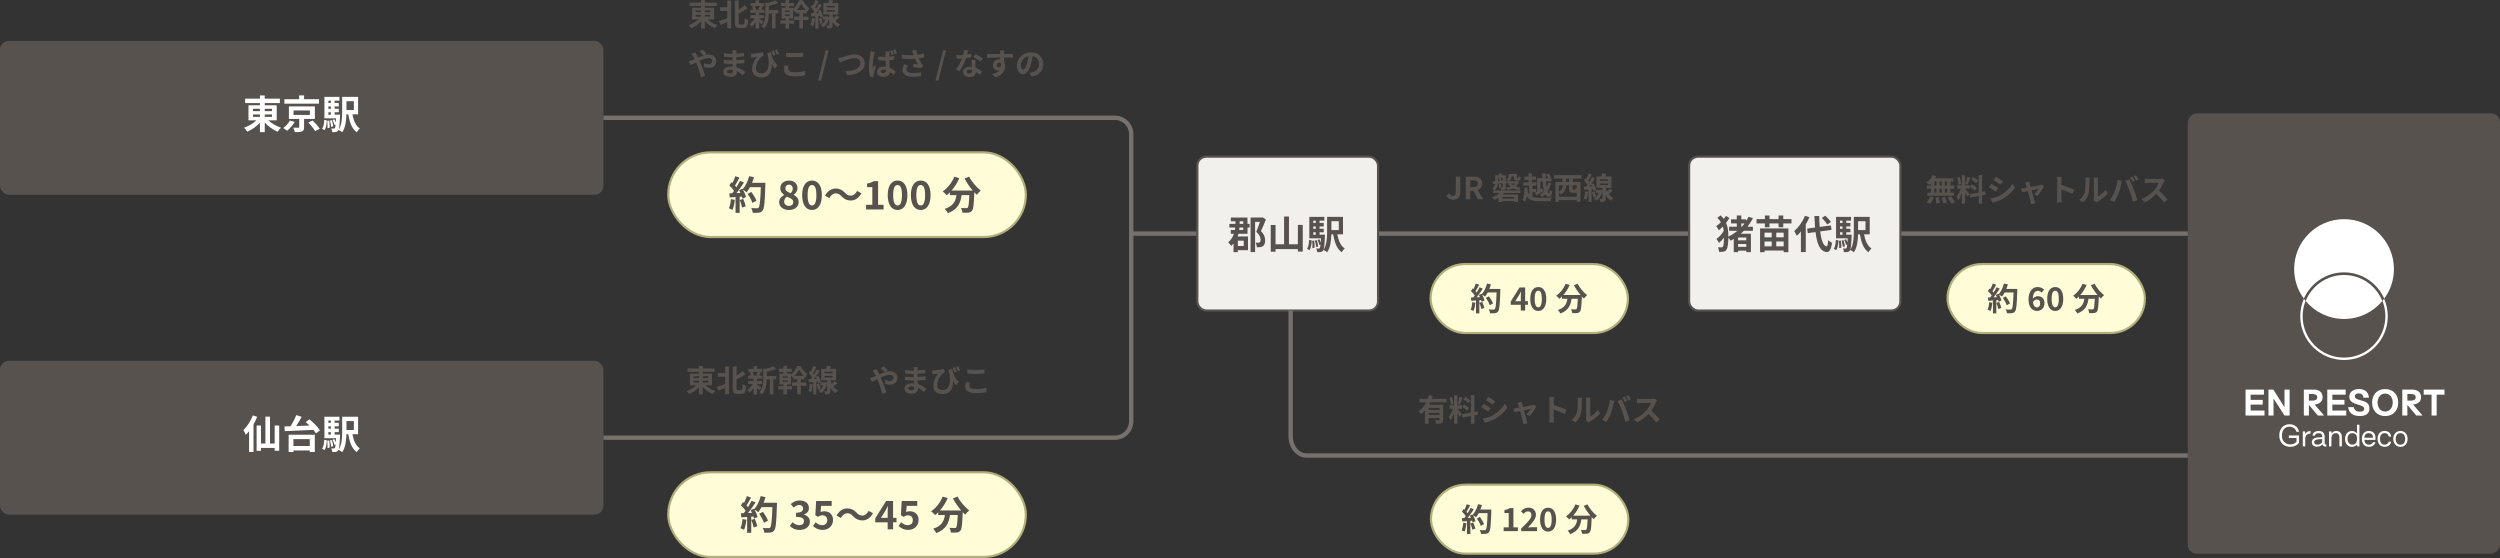 <?xml version="1.0" encoding="UTF-8"?>
<svg id="_レイヤー_2" data-name="レイヤー 2" xmlns="http://www.w3.org/2000/svg" viewBox="0 0 1145.41 255.68">
  <rect x="0" y="0" width="1145.41" height="255.68" fill="#333333" stroke="none"/>
  <defs>
    <style>
      .cls-1 {
        fill: #fff;
      }

      .cls-2 {
        fill: #57524e;
      }

      .cls-3 {
        fill: #fffdd8;
        stroke: #b2ae7b;
      }

      .cls-3, .cls-4, .cls-5 {
        stroke-miterlimit: 10;
      }

      .cls-4 {
        fill: #f2f0ed;
        stroke: #57524e;
      }

      .cls-5 {
        fill: none;
        stroke: #77716e;
        stroke-width: 2px;
      }
    </style>
  </defs>
  <g id="_レイヤー_1-2" data-name="レイヤー 1">
    <rect class="cls-2" x="973" y="81.3" width="201.79" height="143.04" rx="4.1" ry="4.1" transform="translate(1226.71 -921.08) rotate(90)"/>
    <rect class="cls-2" y="18.73" width="276.47" height="70.49" rx="4.1" ry="4.1"/>
    <g>
      <path class="cls-1" d="m122.92,55.13c1.53,1.4,3.73,2.68,5.82,3.38-.5.43-1.19,1.3-1.53,1.85-2.11-.88-4.27-2.43-5.91-4.2v4.38h-2.21v-4.29c-1.62,1.73-3.71,3.19-5.8,4.07-.34-.52-1.01-1.37-1.48-1.8,2.05-.7,4.18-1.98,5.67-3.4h-3.64v-6.88h5.24v-1.03h-6.77v-2h6.77v-1.48h2.21v1.48h6.93v2h-6.93v1.03h5.49v6.88h-3.87Zm-7-4.21h3.17v-1.06h-3.17v1.06Zm0,2.61h3.17v-1.1h-3.17v1.1Zm5.38-3.67v1.06h3.31v-1.06h-3.31Zm3.31,2.57h-3.31v1.1h3.31v-1.1Z"/>
      <path class="cls-1" d="m135.03,55.9c-.9,1.44-2.23,3.02-3.49,4-.47-.4-1.26-.95-1.75-1.24,1.21-.86,2.45-2.3,3.04-3.46l2.2.7Zm11.13-8.41h-15.86v-2.04h6.75v-1.73h2.27v1.73h6.84v2.04Zm-6.84,7v3.8c0,1.08-.2,1.62-.99,1.93-.79.31-1.85.32-3.29.32-.11-.63-.4-1.46-.68-2.05.92.04,2.05.05,2.34.04.32-.02.4-.07.4-.31v-3.73h-4.74v-5.74h11.9v5.74h-4.93Zm-4.83-1.84h7.49v-2.05h-7.49v2.05Zm8.75,2.54c1.12,1.12,2.57,2.74,3.26,3.8l-2.11,1.06c-.61-1.04-1.98-2.72-3.12-3.92l1.96-.94Z"/>
      <path class="cls-1" d="m147.6,59.02c.65-.96.88-2.5.95-4.09l1.19.22c-.11,1.69-.29,3.42-1.04,4.46l-1.1-.59Zm8.21-6.46s-.02.49-.04.72c-.18,4.32-.4,6.03-.83,6.57-.32.41-.63.56-1.08.63-.38.07-.97.07-1.62.05-.04-.52-.2-1.22-.45-1.67.5.05.92.05,1.13.05s.36-.04.49-.22c.14-.18.25-.65.36-1.62l-.56.22c-.11-.65-.47-1.6-.83-2.34l.86-.29c.22.45.45.97.61,1.46.04-.54.07-1.17.11-1.91h-5.33v-9.83h6.88v1.73h-2.2v1.04h1.91v1.62h-1.91v1.06h1.91v1.6h-1.91v1.12h2.48Zm-4.97,2.68c.16,1.04.25,2.43.2,3.31l-.99.13c.05-.9,0-2.27-.13-3.33l.92-.11Zm-.4-9.13v1.04h1.15v-1.04h-1.15Zm1.15,2.67h-1.15v1.06h1.15v-1.06Zm-1.15,3.78h1.15v-1.12h-1.15v1.12Zm1.62,2.5c.31.92.54,2.11.61,2.9l-.95.18c-.04-.77-.29-1.98-.56-2.92l.9-.16Zm9.4-2.68c.52,2.84,1.53,5.28,3.4,6.48-.47.4-1.1,1.19-1.39,1.73-2.27-1.64-3.31-4.54-3.91-8.21h-.85c-.05,2.72-.41,6.05-1.89,8.21-.34-.32-1.24-.86-1.71-1.06,1.53-2.29,1.66-5.64,1.66-8.25v-6.91h7.29v8.01h-2.61Zm-2.72-6.03v4.09h3.39v-4.09h-3.39Z"/>
    </g>
    <g>
      <path class="cls-2" d="m324.18,8.88c1.19,1.09,2.9,2.09,4.52,2.63-.39.34-.92,1.01-1.19,1.44-1.64-.69-3.32-1.89-4.59-3.26v3.4h-1.72v-3.33c-1.26,1.34-2.89,2.48-4.51,3.17-.27-.41-.78-1.07-1.15-1.4,1.6-.55,3.25-1.54,4.41-2.65h-2.83V3.53h4.08v-.8h-5.27v-1.55h5.27V.03h1.72v1.15h5.39v1.55h-5.39v.8h4.27v5.35h-3.01Zm-5.45-3.28h2.47v-.83h-2.47v.83Zm0,2.03h2.47v-.85h-2.47v.85Zm4.19-2.86v.83h2.58v-.83h-2.58Zm2.58,2h-2.58v.85h2.58v-.85Z"/>
      <path class="cls-2" d="m333.21.24h1.75v12.71h-1.75v-2.87c-1.06.46-2.14.91-3.05,1.29l-.74-1.71c.95-.28,2.38-.77,3.8-1.27v-3.39h-3.31v-1.67h3.31V.24Zm7.28,10.94c.53,0,.62-.56.71-2.82.41.32,1.13.66,1.6.76-.17,2.68-.57,3.71-2.14,3.71h-1.88c-1.6,0-2.06-.59-2.06-2.56V.25h1.72v4.2c1.06-.69,2.1-1.47,2.87-2.13l1.2,1.5c-1.23.84-2.7,1.67-4.08,2.38v4.09c0,.78.08.88.59.88h1.46Z"/>
      <path class="cls-2" d="m347.83,8.46c.5.35,1.67,1.27,1.99,1.53l-.97,1.19c-.22-.28-.62-.7-1.02-1.09v2.98h-1.61v-2.82c-.55.78-1.18,1.48-1.78,1.97-.25-.36-.73-.91-1.08-1.18.91-.6,1.88-1.65,2.52-2.7h-2.13v-1.4h2.47v-1.08h-2.51v-1.37h1.29c-.06-.46-.22-1.07-.42-1.54l.85-.2h-1.57v-1.36h2.35V.13h1.61v1.28h2.33v1.36h-1.44l.81.15c-.25.6-.48,1.16-.67,1.58h1.41v1.37h-2.44v1.08h2.31v1.4h-2.31v.11Zm-1.93-5.7c.24.48.42,1.12.48,1.54l-.7.2h2.75l-.92-.2c.18-.42.41-1.06.52-1.54h-2.11Zm10.73,3.4h-1.33v6.85h-1.61v-6.85h-1.43c-.01,2.09-.31,5.04-2.16,6.96-.21-.36-.81-.94-1.19-1.13,1.61-1.71,1.78-4.09,1.78-6.02V1.12l.97.27c1.33-.32,2.72-.77,3.57-1.23l1.33,1.22c-1.23.55-2.83.98-4.3,1.29v1.96h4.37v1.54Z"/>
      <path class="cls-2" d="m367.89,7.61h2.51v1.54h-2.51v3.92h-1.65v-3.92h-2.4v-1.54h2.4v-1.5h-1.72v-.99c-.14.13-.29.25-.43.36-.15-.38-.43-.88-.69-1.25v4.29h-1.89v.81h2.34v1.49h-2.34v2.28h-1.61v-2.28h-2.31v-1.49h2.31v-.81h-1.79V3.56h1.79v-.79h-2.16v-1.46h2.16V.01h1.61v1.3h2.23v1.46h-2.23v.79h1.89v.41c1.19-.92,2.31-2.61,2.83-3.89h1.53c.77,1.4,1.95,2.96,3.11,3.7-.32.41-.66,1.02-.91,1.53-.13-.1-.24-.2-.36-.31v1.12h-1.69v1.5Zm-6.04-2.79h-2.3v.63h2.3v-.63Zm0,1.81h-2.3v.63h2.3v-.63Zm7.31-2.04c-.84-.87-1.64-1.98-2.12-2.89-.45.88-1.15,1.97-2,2.89h4.12Z"/>
      <path class="cls-2" d="m373.36,8.43c-.13,1.33-.43,2.72-.83,3.61-.28-.2-.88-.46-1.22-.59.41-.83.6-2.07.71-3.25l1.33.22Zm11.3-.48c-.64.53-1.32,1.11-1.92,1.54.55.69,1.23,1.29,2.12,1.68-.29.29-.77.94-.98,1.34-1.09-.62-1.89-1.58-2.45-2.62v1.6c0,.71-.11,1.11-.56,1.33-.45.24-1.05.25-1.91.25-.06-.42-.21-1.01-.39-1.41.48.01.99.01,1.15.01.18,0,.22-.04.22-.2v-3.36c-.52,2.13-1.54,3.6-2.84,4.4-.21-.31-.73-.88-1.04-1.11.95-.52,1.71-1.37,2.17-2.49h-1.36v-1.3l-.98.45c-.04-.24-.13-.52-.21-.83l-.7.06v5.8h-1.43v-5.69l-1.95.15-.17-1.44,1.01-.06c.21-.25.42-.53.63-.83-.39-.63-1.04-1.39-1.6-1.96l.81-1.12c.1.1.21.2.32.29.39-.77.78-1.71,1.01-2.42l1.44.5c-.49.97-1.06,2.07-1.58,2.86.17.18.32.38.45.55.49-.78.94-1.58,1.26-2.27l1.36.63c-.77,1.18-1.72,2.56-2.61,3.68l1.22-.07c-.14-.31-.29-.62-.45-.9l1.18-.49c.55.95,1.08,2.19,1.25,2.97l-.15.07h1.86l.25-.04.84.34v-1.23h-2.7V1.4h2.19c.2-.46.38-.98.49-1.4l1.88.27c-.2.39-.41.78-.62,1.13h2.89v5.22h-2.63v.13c.15.53.35,1.08.62,1.6.48-.45.95-.97,1.27-1.39l1.34.99Zm-8.39.2c.32.76.6,1.74.69,2.4l-1.23.39c-.06-.66-.32-1.67-.62-2.44l1.16-.35Zm2.47-4.75h3.75v-.71h-3.75v.71Zm0,1.95h3.75v-.74h-3.75v.74Z"/>
      <path class="cls-2" d="m317.01,27.63c.41-.17.84-.35,1.26-.53-.2-.42-.41-.83-.62-1.19-.2-.35-.55-.87-.83-1.23l1.82-.7c.13.25.41.83.56,1.09.21.41.43.85.66,1.33.85-.38,1.71-.73,2.52-1-.5-.52-1.4-1.39-1.93-1.79l1.29-.9c.5.38,1.55,1.29,2.03,1.79l-1.11.81c.7-.21,1.39-.34,2.02-.34,2.17,0,3.47,1.32,3.47,2.94,0,1.96-1.34,3.21-3.49,3.21-.76,0-1.62-.2-2.16-.39l.04-1.76c.63.27,1.33.48,1.95.48,1.05,0,1.82-.57,1.82-1.58,0-.71-.63-1.29-1.68-1.29s-2.62.57-4.12,1.26c.14.29.27.59.39.87.66,1.53,1.74,4.52,2.2,6.09l-1.92.5c-.43-1.76-1.16-4.13-1.88-5.83-.13-.29-.25-.59-.38-.87-1.01.5-1.89.98-2.49,1.25l-.83-1.78c.55-.14,1.16-.35,1.39-.45Z"/>
      <path class="cls-2" d="m337.37,24.04c-.01.14-.01.35-.01.57,1.15-.06,2.31-.17,3.54-.38v1.61c-.94.11-2.21.24-3.57.31v1.44c1.42-.07,2.61-.18,3.74-.34v1.65c-1.27.14-2.37.24-3.71.28.03.53.06,1.11.1,1.67,1.77.5,3.11,1.44,3.92,2.12l-1.01,1.57c-.76-.7-1.71-1.44-2.83-1.95.01.2.01.36.01.52,0,1.19-.91,2.12-2.76,2.12-2.24,0-3.42-.85-3.42-2.34s1.3-2.41,3.46-2.41c.29,0,.59.01.87.04-.03-.43-.04-.88-.06-1.3h-.73c-.81,0-2.41-.07-3.33-.18v-1.65c.9.17,2.62.27,3.36.27h.67c0-.46,0-.97.01-1.44h-.52c-.88,0-2.51-.13-3.43-.25l-.04-1.6c1.01.17,2.61.31,3.46.31h.55v-.66c0-.27-.03-.7-.08-.97h1.89c-.04.28-.07.63-.08.99Zm-2.83,9.61c.74,0,1.23-.21,1.23-1.02,0-.15,0-.35-.01-.6-.38-.06-.76-.1-1.15-.1-.99,0-1.54.39-1.54.87,0,.53.5.85,1.47.85Z"/>
      <path class="cls-2" d="m344.8,24.59c1.33-.07,3.67-.36,4.58-.7l.53,1.55c-.21.08-.49.18-.71.31-.95.71-2.84,2.89-2.84,5.58,0,1.64,1.06,2.28,2.41,2.28,3.08,0,4.08-3.29,3-8.36-.1-.28-.2-.57-.29-.87l1.77-.49c.28,1.77.85,3.98,3,5.95l-1.13,1.61c-.57-.63-1.09-1.34-1.55-2.16.2,3.19-.9,6.19-4.8,6.19-2.26,0-4.17-1.23-4.17-3.77,0-2.27.94-3.98,2.24-5.64-.53.06-1.41.15-1.83.21-.29.04-.5.07-.83.13l-.13-1.82c.24.01.52.01.78,0Zm10.51.55l-1.05.35c-.22-.66-.5-1.44-.81-2.04l1.05-.32c.25.57.62,1.44.81,2.02Zm1.55-.53l-1.05.35c-.22-.63-.53-1.44-.83-2.02l1.01-.35c.31.57.66,1.46.87,2.02Z"/>
      <path class="cls-2" d="m361.09,31.55c0,.9.85,1.54,2.87,1.54,1.89,0,3.68-.21,4.92-.56v1.98c-1.2.29-2.89.48-4.85.48-3.21,0-4.82-1.08-4.82-3,0-.81.17-1.5.28-2.02l1.83.17c-.14.5-.24.94-.24,1.41Zm2.87-7.19c1.39,0,2.98-.08,4.06-.2v1.86c-.98.08-2.72.17-4.05.17-1.47,0-2.69-.06-3.82-.15v-1.85c1.04.11,2.34.17,3.81.17Z"/>
      <path class="cls-2" d="m378.28,23.09h1.36l-3.47,13.84h-1.37l3.49-13.84Z"/>
      <path class="cls-2" d="m385.68,26.28c1.08-.34,3.94-1.34,5.98-1.34,2.54,0,4.52,1.46,4.52,4.05,0,3.18-3.03,5.21-7.96,5.46l-.81-1.86c3.8-.1,6.77-1.19,6.77-3.63,0-1.32-.91-2.33-2.59-2.33-2.06,0-5.38,1.4-6.84,2.03l-.8-1.96c.52-.08,1.22-.28,1.72-.42Z"/>
      <path class="cls-2" d="m400.44,24.98c-.21.94-.66,4.02-.66,5.42,0,.27.01.63.06.91.18-.49.42-.97.62-1.43l.87.67c-.39,1.16-.85,2.58-1.01,3.35-.04.2-.08.5-.07.64,0,.15,0,.39.01.59l-1.57.11c-.29-.97-.56-2.58-.56-4.47,0-2.12.42-4.76.59-5.84.04-.39.11-.92.13-1.37l1.93.15c-.11.29-.28,1.01-.34,1.26Zm7.09-.5c-.01.31-.04.84-.04,1.46.76-.07,1.5-.17,2.19-.31v1.72c-.69.1-1.43.18-2.2.24.03,1.36.1,2.48.15,3.43,1.18.48,2.06,1.21,2.72,1.81l-.94,1.47c-.59-.55-1.16-1.02-1.72-1.4-.07,1.34-.83,2.3-2.73,2.3s-3.14-.81-3.14-2.28,1.2-2.41,3.11-2.41c.32,0,.63.01.92.06-.04-.85-.1-1.88-.11-2.87-.34,0-.67.01-.99.01-.81,0-1.62-.03-2.44-.08v-1.67c.78.07,1.6.11,2.44.11.32,0,.66,0,.98-.01,0-.69,0-1.25-.01-1.54,0-.22-.04-.66-.1-.92h2c-.04.27-.07.6-.08.9Zm-2.77,9.06c.87,0,1.16-.45,1.16-1.27v-.24c-.38-.11-.74-.17-1.13-.17-.78,0-1.33.32-1.33.85,0,.57.56.83,1.3.83Zm4.75-8.61l-.98.32c-.2-.6-.43-1.37-.71-1.93l.95-.29c.27.55.57,1.36.74,1.91Zm1.47-.45l-.97.31c-.21-.6-.48-1.36-.76-1.92l.95-.29c.27.55.59,1.37.77,1.91Z"/>
      <path class="cls-2" d="m417.86,23.14l1.89-.22c.14.74.35,1.5.59,2.2,1.01-.15,1.99-.38,2.87-.64l.22,1.76c-.71.21-1.61.38-2.49.5.41.91.9,1.78,1.25,2.28.24.35.5.66.76.94l-.87,1.26c-.78-.15-2.55-.34-3.73-.43l.14-1.49c.69.06,1.61.14,2.04.17-.42-.67-.92-1.6-1.32-2.54-1.67.13-3.59.14-5.98-.06l-.03-1.79c2.1.25,3.89.29,5.38.2-.11-.32-.2-.62-.28-.85-.11-.32-.27-.83-.45-1.29Zm-2.54,8.61c0,1.18,1.05,1.68,2.97,1.68,1.53,0,2.76-.14,3.75-.34l-.1,1.77c-.8.15-2.06.34-3.77.34-2.86-.01-4.66-1.12-4.66-3.14,0-.85.27-1.65.74-2.61l1.75.41c-.45.66-.69,1.27-.69,1.89Z"/>
      <path class="cls-2" d="m432.06,23.09h1.36l-3.47,13.84h-1.37l3.49-13.84Z"/>
      <path class="cls-2" d="m443.1,25.02c.69-.13,1.34-.28,1.89-.45l.06,1.62c-.64.17-1.51.35-2.45.49-.67,1.96-1.86,4.41-3,6l-1.69-.87c1.11-1.37,2.24-3.43,2.86-4.95-.25.01-.49.01-.73.01-.57,0-1.15-.01-1.75-.06l-.13-1.62c.6.07,1.34.1,1.86.1.42,0,.84-.01,1.27-.06.2-.77.35-1.61.38-2.34l1.93.2c-.11.45-.29,1.16-.5,1.92Zm3.78,4.23c.01.41.06,1.08.08,1.78,1.2.45,2.19,1.15,2.9,1.79l-.94,1.5c-.49-.45-1.12-1.04-1.89-1.5v.14c0,1.3-.71,2.31-2.7,2.31-1.74,0-3.11-.77-3.11-2.31,0-1.37,1.15-2.42,3.1-2.42.34,0,.64.03.97.06-.06-1.04-.13-2.28-.15-3.14h1.75c-.04.59-.01,1.18,0,1.79Zm-2.8,4.41c.97,0,1.26-.53,1.26-1.3v-.28c-.36-.08-.74-.14-1.13-.14-.81,0-1.33.36-1.33.85,0,.52.43.87,1.2.87Zm1.85-7.45l.9-1.39c1.01.43,2.75,1.39,3.46,1.91l-.99,1.47c-.81-.64-2.41-1.55-3.36-1.99Z"/>
      <path class="cls-2" d="m460.04,24.29c0,.11,0,.27-.01.43,1.42,0,3.33-.03,4.06-.01v1.65c-.85-.04-2.16-.07-4.06-.07,0,.71.01,1.49.01,2.1.34.53.5,1.19.5,1.92,0,1.82-1.06,4.15-4.48,5.1l-1.5-1.48c1.42-.29,2.65-.76,3.42-1.6-.2.04-.41.07-.63.07-1.08,0-2.41-.87-2.41-2.58,0-1.58,1.27-2.62,2.8-2.62.2,0,.38.01.56.04,0-.31,0-.63-.01-.94-2.12.03-4.3.11-6.02.21l-.04-1.7c1.6,0,4.15-.06,6.05-.08-.01-.18-.01-.32-.03-.43-.04-.58-.1-1.05-.14-1.22h2.03c-.03.22-.08.98-.1,1.2Zm-2.34,6.56c.59,0,1.11-.45.91-1.68-.2-.32-.53-.49-.91-.49-.55,0-1.08.38-1.08,1.12,0,.64.52,1.05,1.08,1.05Z"/>
      <path class="cls-2" d="m472.64,35.04l-1.05-1.67c.53-.06.92-.14,1.3-.22,1.79-.42,3.19-1.71,3.19-3.75,0-1.93-1.05-3.38-2.94-3.7-.2,1.19-.43,2.48-.84,3.8-.84,2.83-2.05,4.57-3.57,4.57s-2.84-1.71-2.84-4.08c0-3.24,2.8-6,6.43-6s5.66,2.41,5.66,5.46-1.81,5.04-5.34,5.59Zm-3.85-3.14c.59,0,1.13-.88,1.71-2.77.32-1.04.59-2.23.74-3.39-2.31.48-3.56,2.52-3.56,4.06,0,1.42.56,2.1,1.11,2.1Z"/>
    </g>
    <g>
      <path class="cls-2" d="m662.65,89.7l1.41-1.05c.41.76.95,1.08,1.54,1.08.91,0,1.39-.49,1.39-1.92v-6.86h2.07v7.03c0,1.95-.98,3.54-3.21,3.54-1.51,0-2.52-.62-3.21-1.82Z"/>
      <path class="cls-2" d="m671.56,80.94h3.61c2.17,0,3.89.77,3.89,3.15,0,1.56-.78,2.52-1.98,2.98l2.42,4.24h-2.31l-2.13-3.92h-1.44v3.92h-2.07v-10.38Zm3.42,4.82c1.33,0,2.07-.56,2.07-1.67s-.74-1.5-2.07-1.5h-1.34v3.17h1.34Z"/>
      <path class="cls-2" d="m684.1,87.25h12.44v1.18h-7.55c-.18.24-.39.46-.62.69h7.14v3.36h-1.78v-.36h-5.46v.43h-1.71v-2c-.63.41-1.29.74-1.93,1.02-.18-.31-.63-.94-.9-1.21,1.25-.45,2.49-1.11,3.42-1.93h-3.05v-1.18Zm2.16-3.11c-.1,1.12-.48,2.31-1.53,3.1-.18-.24-.69-.7-.95-.84.81-.62,1.12-1.4,1.22-2.2l-1.01.06-.08-1.18,1.15-.04v-2.7h1.6c.07-.31.15-.63.18-.88l1.58.1c-.1.28-.2.55-.29.78h1.75v2.49l.52-.03-.03,1.13-.49.03v1.79c0,.57-.08.9-.46,1.12-.36.2-.83.22-1.46.22-.06-.25-.17-.59-.31-.88h-.87v-1.85h1.04v1.55h.52c.14-.01.17-.06.17-.18v-1.71l-2.24.11Zm.04-1.16l.71-.03c-.06-.34-.24-.8-.45-1.15l.88-.35c.24.34.46.81.53,1.13l-.84.36,1.36-.07v-1.43h-2.2v1.53Zm7.44,7.24h-5.46v.78h5.46v-.78Zm2.27-7.02c-.32.98-.83,1.72-1.5,2.3.67.22,1.46.38,2.31.46-.28.29-.64.81-.83,1.18-1.05-.15-1.96-.43-2.75-.84-.77.38-1.67.62-2.68.79-.11-.35-.38-.88-.6-1.18.76-.08,1.44-.22,2.04-.43-.36-.32-.69-.7-.95-1.12l.83-.22h-1.22v-1.12h.25c-.21-.28-.62-.69-.85-.84,1.02-.43,1.15-.94,1.15-1.47v-.98h3.78v1.6c0,.29.03.32.17.32h.29c.17,0,.21-.13.25-.88.25.17.76.34,1.11.41-.11,1.19-.42,1.53-1.18,1.53h-.73c-.99,0-1.27-.31-1.27-1.36v-.49h-1.15c-.03.79-.27,1.61-1.27,2.17h3.71l.27-.03.81.22Zm-3.68.92c.24.29.53.55.9.78.34-.22.63-.49.88-.78h-1.78Z"/>
      <path class="cls-2" d="m702.11,90.16c.85.34,1.92.42,3.22.42.99,0,4.51,0,5.7-.04-.27.38-.53,1.15-.64,1.64h-5.07c-2.76,0-4.57-.38-5.76-2.2-.2.9-.49,1.76-.95,2.52-.21-.34-.74-.84-1.08-1.01.9-1.58.98-3.75.91-5.65l1.4.08c.01.53.01,1.08,0,1.62.21.62.46,1.11.77,1.5v-4.02h-2.7v-1.46h2.42v-1.18h-1.95v-1.46h1.95v-1.47h1.53v1.47h1.89v1.46h-1.89v1.18h2.1v1.46h-1.85v1.56h1.67v1.44h-1.67v2.13Zm2.17-8.47h2.38c-.03-.73-.06-1.47-.07-2.21h1.54c0,.74.01,1.48.04,2.21h1.25c-.22-.46-.67-1.11-1.08-1.57l1.12-.59c.45.49.98,1.16,1.2,1.61l-.99.55h1.15v1.39h-2.56c.07.97.18,1.86.31,2.65.34-.66.62-1.37.83-2.09l1.27.34c-.39,1.37-.95,2.65-1.65,3.74.21.6.42.95.64.95.2,0,.31-.55.35-1.75.29.34.76.66,1.12.81-.21,1.93-.63,2.45-1.64,2.45-.59,0-1.08-.42-1.46-1.15-.46.52-.95.97-1.48,1.33-.21-.35-.67-.88-.99-1.15.7-.43,1.33-1.02,1.89-1.72-.34-1.22-.56-2.75-.69-4.41h-1.01v3.82l.97-.57.46,1.19c-1.09.74-2.28,1.54-3.28,2.16l-.7-1.33c.31-.15.67-.36,1.08-.59v-6.07Z"/>
      <path class="cls-2" d="m720.58,81.83v1.53h3.53v9.11h-1.69v-.77h-8.18v.8h-1.61v-9.13h3.25v-1.53h-3.81v-1.6h12.52v1.6h-4.01Zm1.83,8.33v-1.93c-.2.08-.42.11-.7.11h-1.18c-1.36,0-1.62-.46-1.62-1.85v-1.61h-1.4v.15c0,1.39-.42,3.01-2.35,4.02-.17-.24-.59-.62-.92-.88v1.99h8.18Zm-8.18-5.28v2.96c1.5-.83,1.72-1.89,1.72-2.83v-.13h-1.72Zm4.69-3.05h-1.42v1.53h1.42v-1.53Zm3.49,3.05h-1.92v1.6c0,.36.04.41.31.41h.71c.24,0,.29-.1.32-.73.14.11.35.21.57.31v-1.58Z"/>
      <path class="cls-2" d="m727.6,87.88c-.13,1.33-.43,2.72-.83,3.61-.28-.2-.88-.46-1.22-.59.41-.83.6-2.07.71-3.25l1.33.22Zm11.3-.48c-.64.53-1.32,1.11-1.92,1.54.55.69,1.23,1.29,2.12,1.68-.29.29-.77.94-.98,1.34-1.09-.62-1.89-1.58-2.45-2.62v1.6c0,.71-.11,1.11-.56,1.33-.45.24-1.05.25-1.91.25-.06-.42-.21-1.01-.39-1.41.48.01.99.01,1.15.01.18,0,.22-.04.22-.2v-3.36c-.52,2.13-1.54,3.6-2.84,4.4-.21-.31-.73-.88-1.04-1.11.95-.52,1.71-1.37,2.17-2.49h-1.36v-1.3l-.98.45c-.04-.24-.13-.52-.21-.83l-.7.06v5.8h-1.43v-5.69l-1.95.15-.17-1.44,1.01-.06c.21-.25.42-.53.63-.83-.39-.63-1.04-1.39-1.6-1.96l.81-1.12c.1.1.21.2.32.29.39-.77.78-1.71,1.01-2.42l1.44.5c-.49.97-1.06,2.07-1.58,2.86.17.18.32.38.45.55.49-.78.94-1.58,1.26-2.27l1.36.63c-.77,1.18-1.72,2.56-2.61,3.68l1.22-.07c-.14-.31-.29-.62-.45-.9l1.18-.49c.55.95,1.08,2.19,1.25,2.97l-.15.07h1.86l.25-.04.84.34v-1.23h-2.7v-5.22h2.19c.2-.46.38-.98.49-1.4l1.88.27c-.2.39-.41.78-.62,1.13h2.89v5.22h-2.63v.13c.15.53.35,1.08.62,1.6.48-.45.95-.97,1.27-1.39l1.34.99Zm-8.39.2c.32.76.6,1.74.69,2.4l-1.23.39c-.06-.66-.32-1.67-.62-2.44l1.16-.35Zm2.47-4.75h3.75v-.71h-3.75v.71Zm0,1.95h3.75v-.74h-3.75v.74Z"/>
    </g>
    <g>
      <path class="cls-2" d="m884.76,83.96c-.28.27-.55.52-.83.73-.31-.29-.98-.83-1.36-1.09,1.18-.77,2.28-2.04,2.9-3.35l1.62.48c-.15.34-.34.66-.55.98h8.4v1.47h-1.32v1.79h1.82v1.49h-1.82v1.78h1.62v1.48h-12.17v-1.48h1.67v-1.78h-1.88v-1.49h1.88v-1.01Zm-2.02,8.74c.62-.59,1.25-1.67,1.57-2.69l1.61.39c-.31,1.06-.91,2.21-1.6,2.94l-1.58-.64Zm3.49-7.73h1.01v-1.79h-1.01v1.79Zm0,3.26h1.01v-1.78h-1.01v1.78Zm2.13,2.09c.17.85.34,1.96.35,2.62l-1.62.24c0-.67-.11-1.82-.27-2.68l1.54-.18Zm1.3-5.35v-1.79h-1.04v1.79h1.04Zm-1.04,1.49v1.78h1.04v-1.78h-1.04Zm2.54,3.81c.34.83.69,1.92.81,2.61l-1.67.32c-.08-.67-.41-1.81-.71-2.66l1.57-.27Zm.95-7.09h-1.06v1.79h1.06v-1.79Zm0,3.28h-1.06v1.78h1.06v-1.78Zm1.85,3.5c.63.85,1.41,2.03,1.76,2.8l-1.71.57c-.29-.74-1.04-1.98-1.65-2.87l1.6-.5Z"/>
      <path class="cls-2" d="m901.38,90.2c-.21-.45-.6-1.18-1.01-1.82v4.92h-1.54v-4.95c-.45,1.3-1.01,2.61-1.61,3.45-.14-.5-.5-1.26-.76-1.72.7-.85,1.42-2.35,1.85-3.63h-1.6v-1.56h2.11v-4.58h1.54v4.58h2.07v1.56h-2.07v.1c.41.41,1.74,1.97,2.03,2.37l-1.02,1.29Zm-4.05-5.56c-.03-.87-.31-2.23-.63-3.24l1.16-.31c.36,1.01.64,2.34.71,3.21l-1.25.34Zm5.36-3.31c-.36,1.12-.77,2.45-1.12,3.26l-1.05-.29c.28-.88.62-2.3.77-3.28l1.4.31Zm5.44,8.21v3.78h-1.57v-3.5l-3.91.7-.25-1.56,4.16-.74v-7.98h1.57v7.7l1.43-.27.25,1.55-1.68.31Zm-4.79-5.08c.81.43,1.85,1.11,2.35,1.61l-.84,1.33c-.46-.52-1.48-1.26-2.3-1.75l.78-1.19Zm2.03-.5c-.43-.55-1.4-1.3-2.17-1.82l.8-1.12c.78.46,1.78,1.18,2.23,1.7l-.85,1.25Z"/>
      <path class="cls-2" d="m915.52,86.19l-1.02,1.57c-.8-.55-2.26-1.5-3.19-1.99l1.02-1.55c.94.5,2.48,1.47,3.19,1.97Zm1.13,3.21c2.38-1.33,4.33-3.25,5.45-5.25l1.08,1.91c-1.3,1.93-3.28,3.71-5.57,5.03-1.43.81-3.43,1.51-4.68,1.74l-1.05-1.85c1.57-.27,3.25-.73,4.78-1.57Zm1.02-6.37l-1.05,1.55c-.78-.55-2.24-1.5-3.17-2.02l1.02-1.54c.92.5,2.47,1.5,3.19,2Z"/>
      <path class="cls-2" d="m929.98,84.29c.1.34.22.81.38,1.36,1.78-.34,3.74-.71,4.29-.84.25-.04.52-.13.71-.22l1.12.8c-.59,1.23-2,3.33-2.98,4.38l-1.54-.77c.71-.64,1.69-1.83,2.07-2.52-.34.06-1.74.35-3.25.66.53,1.93,1.13,4.09,1.34,4.82.08.24.27.87.38,1.15l-1.91.48c-.04-.38-.14-.84-.25-1.23-.21-.76-.78-2.94-1.29-4.85-1.18.25-2.2.46-2.62.56l-.43-1.68c.45-.04.83-.08,1.29-.17.2-.03.7-.11,1.34-.24-.14-.55-.27-1-.36-1.3-.1-.36-.24-.7-.39-1l1.88-.45c.06.32.14.7.22,1.07Z"/>
      <path class="cls-2" d="m942.55,82.72c0-.49-.04-1.19-.14-1.68h2.19c-.06.49-.13,1.11-.13,1.68v2.07c1.88.55,4.57,1.54,5.85,2.17l-.8,1.93c-1.44-.76-3.54-1.57-5.06-2.09v3.96c0,.41.07,1.39.13,1.96h-2.19c.08-.56.14-1.4.14-1.96v-8.05Z"/>
      <path class="cls-2" d="m955.09,88.25c.39-1.21.41-3.85.41-5.55,0-.56-.04-.94-.13-1.29h2.06c-.01.07-.1.69-.1,1.27,0,1.65-.04,4.61-.42,6.02-.42,1.58-1.3,2.96-2.49,4.02l-1.71-1.13c1.23-.87,1.99-2.16,2.38-3.35Zm4.22,2.52v-8.17c0-.63-.1-1.16-.11-1.2h2.09s-.1.59-.1,1.22v7.33c1.13-.49,2.52-1.6,3.46-2.96l1.08,1.54c-1.16,1.51-3.18,3.03-4.75,3.82-.31.17-.48.31-.6.42l-1.18-.97c.06-.27.11-.66.11-1.04Z"/>
      <path class="cls-2" d="m970.17,82.44l2.05.42c-.13.41-.28,1.09-.34,1.4-.2.98-.7,2.91-1.19,4.22-.5,1.36-1.33,2.96-2.07,4.01l-1.96-.83c.88-1.15,1.71-2.66,2.19-3.89.63-1.57,1.16-3.54,1.33-5.32Zm3.56.42l1.86-.6c.57,1.08,1.54,3.24,2.07,4.59.49,1.26,1.23,3.5,1.62,4.89l-2.07.67c-.39-1.67-.9-3.43-1.46-4.94-.53-1.47-1.44-3.54-2.03-4.61Zm4.45,0l-1.12.49c-.29-.58-.71-1.42-1.09-1.95l1.11-.46c.35.52.84,1.4,1.11,1.92Zm1.68-.64l-1.12.48c-.28-.57-.74-1.4-1.12-1.92l1.11-.46c.36.53.88,1.42,1.13,1.91Z"/>
      <path class="cls-2" d="m991.34,83.49c-.48,1.09-1.26,2.59-2.2,3.85,1.39,1.2,3.08,3,3.91,4.01l-1.6,1.39c-.91-1.26-2.21-2.69-3.53-3.96-1.48,1.57-3.35,3.03-5.27,3.94l-1.44-1.51c2.26-.84,4.43-2.55,5.74-4.02.92-1.05,1.78-2.44,2.09-3.43h-4.75c-.59,0-1.36.08-1.65.1v-1.99c.38.06,1.23.1,1.65.1h4.94c.6,0,1.16-.08,1.44-.18l1.15.85c-.11.15-.36.59-.49.87Z"/>
    </g>
    <g>
      <path class="cls-2" d="m655.28,184.32c-.17.38-.35.74-.56,1.11h6.49v6.92c0,.83-.15,1.28-.73,1.53-.55.27-1.34.28-2.48.28-.07-.46-.29-1.16-.5-1.61.71.04,1.53.04,1.77.04.24-.01.32-.08.32-.28v-.84h-5.06v2.67h-1.65v-6.09c-.56.62-1.16,1.18-1.85,1.64-.24-.36-.77-.97-1.09-1.27,1.48-1,2.65-2.47,3.49-4.09h-3.07v-1.57h3.77c.22-.57.41-1.13.55-1.7l1.72.39c-.14.43-.28.87-.45,1.3h6.84v1.57h-7.49Zm4.3,2.56h-5.06v.9h5.06v-.9Zm0,3.19v-.91h-5.06v.91h5.06Z"/>
      <path class="cls-2" d="m668.76,191.01c-.21-.45-.6-1.18-1.01-1.82v4.92h-1.54v-4.95c-.45,1.3-1.01,2.61-1.61,3.45-.14-.5-.5-1.26-.76-1.72.7-.85,1.42-2.35,1.85-3.63h-1.6v-1.56h2.11v-4.58h1.54v4.58h2.07v1.56h-2.07v.1c.41.41,1.74,1.97,2.03,2.37l-1.02,1.29Zm-4.05-5.56c-.03-.87-.31-2.23-.63-3.24l1.16-.31c.36,1.01.64,2.34.71,3.21l-1.25.34Zm5.36-3.31c-.36,1.12-.77,2.45-1.12,3.26l-1.05-.29c.28-.88.62-2.3.77-3.28l1.4.31Zm5.44,8.21v3.78h-1.57v-3.5l-3.91.7-.25-1.56,4.16-.74v-7.98h1.57v7.7l1.43-.27.25,1.55-1.68.31Zm-4.79-5.08c.81.43,1.85,1.11,2.35,1.61l-.84,1.33c-.46-.52-1.48-1.26-2.3-1.75l.78-1.19Zm2.03-.5c-.43-.55-1.4-1.3-2.17-1.82l.8-1.12c.78.46,1.78,1.18,2.23,1.7l-.85,1.25Z"/>
      <path class="cls-2" d="m682.9,187l-1.02,1.57c-.8-.55-2.26-1.5-3.19-1.99l1.02-1.55c.94.5,2.48,1.47,3.19,1.97Zm1.13,3.21c2.38-1.33,4.33-3.25,5.45-5.25l1.08,1.91c-1.3,1.93-3.28,3.71-5.57,5.03-1.43.81-3.43,1.51-4.68,1.74l-1.05-1.85c1.57-.27,3.25-.73,4.78-1.57Zm1.02-6.37l-1.05,1.55c-.78-.55-2.24-1.5-3.17-2.02l1.02-1.54c.92.5,2.47,1.5,3.19,2Z"/>
      <path class="cls-2" d="m697.36,185.1c.1.34.22.81.38,1.36,1.78-.34,3.74-.71,4.29-.84.25-.04.52-.13.71-.22l1.12.8c-.59,1.23-2,3.33-2.98,4.38l-1.54-.77c.71-.64,1.69-1.83,2.07-2.52-.34.06-1.74.35-3.25.66.53,1.93,1.13,4.09,1.34,4.82.08.24.27.87.38,1.15l-1.91.48c-.04-.38-.14-.84-.25-1.23-.21-.76-.78-2.94-1.29-4.85-1.18.25-2.2.46-2.62.56l-.43-1.68c.45-.04.83-.08,1.29-.17.2-.03.7-.11,1.34-.24-.14-.55-.27-1-.36-1.3-.1-.36-.24-.7-.39-1l1.88-.45c.06.32.14.7.22,1.07Z"/>
      <path class="cls-2" d="m709.93,183.53c0-.49-.04-1.19-.14-1.68h2.19c-.06.49-.13,1.11-.13,1.68v2.07c1.88.55,4.57,1.54,5.85,2.17l-.8,1.93c-1.44-.76-3.54-1.57-5.06-2.09v3.96c0,.41.07,1.39.13,1.96h-2.19c.08-.56.14-1.4.14-1.96v-8.05Z"/>
      <path class="cls-2" d="m722.48,189.06c.39-1.21.41-3.85.41-5.55,0-.56-.04-.94-.13-1.29h2.06c-.01.07-.1.69-.1,1.27,0,1.65-.04,4.61-.42,6.02-.42,1.58-1.3,2.96-2.49,4.02l-1.71-1.13c1.23-.87,1.99-2.16,2.38-3.35Zm4.22,2.52v-8.17c0-.63-.1-1.16-.11-1.2h2.09s-.1.59-.1,1.22v7.33c1.13-.49,2.52-1.6,3.46-2.96l1.08,1.54c-1.16,1.51-3.18,3.03-4.75,3.82-.31.17-.48.31-.6.42l-1.18-.97c.06-.27.11-.66.11-1.04Z"/>
      <path class="cls-2" d="m737.56,183.25l2.05.42c-.13.41-.28,1.09-.34,1.4-.2.98-.7,2.91-1.19,4.22-.5,1.36-1.33,2.96-2.07,4.01l-1.96-.83c.88-1.15,1.71-2.66,2.19-3.89.63-1.57,1.16-3.54,1.33-5.32Zm3.56.42l1.86-.6c.57,1.08,1.54,3.24,2.07,4.59.49,1.26,1.23,3.5,1.62,4.89l-2.07.67c-.39-1.67-.9-3.43-1.46-4.94-.53-1.47-1.44-3.54-2.03-4.61Zm4.45,0l-1.12.49c-.29-.58-.71-1.42-1.09-1.95l1.11-.46c.35.52.84,1.4,1.11,1.92Zm1.68-.64l-1.12.48c-.28-.57-.74-1.4-1.12-1.92l1.11-.46c.36.53.88,1.42,1.13,1.91Z"/>
      <path class="cls-2" d="m758.73,184.3c-.48,1.09-1.26,2.59-2.2,3.85,1.39,1.2,3.08,3,3.91,4.01l-1.6,1.39c-.91-1.26-2.21-2.69-3.53-3.96-1.48,1.57-3.35,3.03-5.27,3.94l-1.44-1.51c2.26-.84,4.43-2.55,5.74-4.02.92-1.05,1.78-2.44,2.09-3.43h-4.75c-.59,0-1.36.08-1.65.1v-1.99c.38.06,1.23.1,1.65.1h4.94c.6,0,1.16-.08,1.44-.18l1.15.85c-.11.15-.36.59-.49.87Z"/>
    </g>
    <g>
      <path class="cls-2" d="m323.21,176.51c1.19,1.09,2.9,2.09,4.52,2.63-.39.34-.92,1.01-1.19,1.44-1.64-.69-3.32-1.89-4.59-3.26v3.4h-1.72v-3.33c-1.26,1.34-2.89,2.48-4.51,3.17-.27-.41-.78-1.06-1.15-1.4,1.6-.55,3.25-1.54,4.41-2.65h-2.83v-5.35h4.08v-.8h-5.27v-1.55h5.27v-1.15h1.72v1.15h5.39v1.55h-5.39v.8h4.27v5.35h-3.01Zm-5.45-3.28h2.47v-.83h-2.47v.83Zm0,2.03h2.47v-.85h-2.47v.85Zm4.19-2.86v.83h2.58v-.83h-2.58Zm2.58,2h-2.58v.85h2.58v-.85Z"/>
      <path class="cls-2" d="m332.23,167.87h1.75v12.7h-1.75v-2.87c-1.06.46-2.14.91-3.05,1.29l-.74-1.71c.95-.28,2.38-.77,3.8-1.28v-3.39h-3.31v-1.67h3.31v-3.08Zm7.28,10.94c.53,0,.62-.56.71-2.82.41.32,1.13.66,1.6.76-.17,2.67-.57,3.71-2.14,3.71h-1.88c-1.6,0-2.06-.59-2.06-2.56v-10.02h1.72v4.2c1.06-.69,2.1-1.47,2.87-2.13l1.2,1.5c-1.23.84-2.7,1.67-4.08,2.38v4.09c0,.79.08.88.59.88h1.46Z"/>
      <path class="cls-2" d="m346.85,176.09c.5.35,1.67,1.28,1.99,1.53l-.97,1.19c-.22-.28-.62-.7-1.02-1.09v2.98h-1.61v-2.82c-.55.79-1.18,1.49-1.78,1.98-.25-.36-.73-.91-1.08-1.18.91-.6,1.88-1.65,2.52-2.7h-2.13v-1.4h2.47v-1.08h-2.51v-1.37h1.29c-.06-.46-.22-1.06-.42-1.54l.85-.2h-1.57v-1.36h2.35v-1.27h1.61v1.27h2.33v1.36h-1.44l.81.15c-.25.6-.48,1.16-.67,1.58h1.41v1.37h-2.44v1.08h2.31v1.4h-2.31v.11Zm-1.93-5.7c.24.48.42,1.12.48,1.54l-.7.2h2.75l-.92-.2c.18-.42.41-1.06.52-1.54h-2.11Zm10.73,3.4h-1.33v6.85h-1.61v-6.85h-1.43c-.01,2.09-.31,5.04-2.16,6.96-.21-.36-.81-.94-1.19-1.13,1.61-1.71,1.78-4.09,1.78-6.02v-4.85l.97.27c1.33-.32,2.72-.77,3.57-1.23l1.33,1.22c-1.23.55-2.83.98-4.3,1.29v1.96h4.37v1.54Z"/>
      <path class="cls-2" d="m366.92,175.23h2.51v1.54h-2.51v3.92h-1.65v-3.92h-2.4v-1.54h2.4v-1.5h-1.72v-1c-.14.13-.29.25-.43.36-.15-.38-.43-.88-.69-1.25v4.29h-1.89v.81h2.34v1.48h-2.34v2.28h-1.61v-2.28h-2.31v-1.48h2.31v-.81h-1.79v-4.96h1.79v-.78h-2.16v-1.46h2.16v-1.3h1.61v1.3h2.23v1.46h-2.23v.78h1.89v.41c1.19-.92,2.31-2.61,2.83-3.89h1.53c.77,1.4,1.95,2.96,3.11,3.7-.32.41-.66,1.02-.91,1.53-.13-.1-.24-.2-.36-.31v1.12h-1.69v1.5Zm-6.04-2.79h-2.3v.63h2.3v-.63Zm0,1.81h-2.3v.63h2.3v-.63Zm7.31-2.04c-.84-.87-1.64-1.97-2.12-2.89-.45.88-1.15,1.98-2,2.89h4.12Z"/>
      <path class="cls-2" d="m372.39,176.06c-.13,1.33-.43,2.72-.83,3.61-.28-.2-.88-.46-1.22-.59.41-.83.6-2.07.71-3.25l1.33.22Zm11.3-.48c-.64.53-1.32,1.11-1.92,1.54.55.69,1.23,1.29,2.12,1.68-.29.29-.77.94-.98,1.34-1.09-.62-1.89-1.58-2.45-2.62v1.6c0,.71-.11,1.11-.56,1.33-.45.24-1.05.25-1.91.25-.06-.42-.21-1.01-.39-1.42.48.01.99.01,1.15.01.18,0,.22-.04.22-.2v-3.36c-.52,2.13-1.54,3.6-2.84,4.4-.21-.31-.73-.88-1.04-1.11.95-.52,1.71-1.37,2.17-2.49h-1.36v-1.3l-.98.45c-.04-.24-.13-.52-.21-.83l-.7.06v5.8h-1.43v-5.69l-1.95.15-.17-1.44,1.01-.06c.21-.25.42-.53.63-.83-.39-.63-1.04-1.39-1.6-1.96l.81-1.12c.1.1.21.2.32.29.39-.77.78-1.71,1.01-2.42l1.44.5c-.49.97-1.06,2.07-1.58,2.86.17.18.32.38.45.55.49-.78.94-1.58,1.26-2.27l1.36.63c-.77,1.18-1.72,2.56-2.61,3.68l1.22-.07c-.14-.31-.29-.62-.45-.9l1.18-.49c.55.95,1.08,2.18,1.25,2.97l-.15.07h1.86l.25-.04.84.34v-1.23h-2.7v-5.22h2.19c.2-.46.38-.98.49-1.4l1.88.27c-.2.39-.41.79-.62,1.13h2.89v5.22h-2.63v.13c.15.53.35,1.08.62,1.6.48-.45.95-.97,1.27-1.39l1.34.99Zm-8.39.2c.32.76.6,1.74.69,2.4l-1.23.39c-.06-.66-.32-1.67-.62-2.44l1.16-.35Zm2.47-4.75h3.75v-.71h-3.75v.71Zm0,1.95h3.75v-.74h-3.75v.74Z"/>
      <path class="cls-2" d="m400.04,172.75c.41-.17.84-.35,1.26-.53-.2-.42-.41-.83-.62-1.19-.2-.35-.55-.87-.83-1.23l1.82-.7c.13.25.41.83.56,1.09.21.41.43.85.66,1.33.85-.38,1.71-.73,2.52-.99-.5-.52-1.4-1.39-1.93-1.79l1.29-.9c.5.38,1.55,1.29,2.03,1.79l-1.11.81c.7-.21,1.39-.34,2.02-.34,2.17,0,3.47,1.32,3.47,2.94,0,1.96-1.34,3.21-3.49,3.21-.76,0-1.62-.2-2.16-.39l.04-1.76c.63.27,1.33.48,1.95.48,1.05,0,1.82-.57,1.82-1.58,0-.71-.63-1.29-1.68-1.29s-2.62.57-4.12,1.26c.14.29.27.59.39.87.66,1.53,1.74,4.52,2.2,6.09l-1.92.5c-.43-1.76-1.16-4.13-1.88-5.83-.13-.29-.25-.59-.38-.87-1.01.5-1.89.98-2.49,1.25l-.83-1.78c.55-.14,1.16-.35,1.39-.45Z"/>
      <path class="cls-2" d="m420.39,169.17c-.01.14-.01.35-.01.57,1.15-.06,2.31-.17,3.54-.38v1.61c-.94.11-2.21.24-3.57.31v1.44c1.42-.07,2.61-.18,3.74-.34v1.65c-1.27.14-2.37.24-3.71.28.03.53.06,1.11.1,1.67,1.77.5,3.11,1.44,3.92,2.12l-1.01,1.57c-.76-.7-1.71-1.44-2.83-1.95.01.2.01.36.01.52,0,1.19-.91,2.12-2.76,2.12-2.24,0-3.42-.85-3.42-2.34s1.3-2.41,3.46-2.41c.29,0,.59.01.87.04-.03-.43-.04-.88-.06-1.3h-.73c-.81,0-2.41-.07-3.33-.18v-1.65c.9.17,2.62.27,3.36.27h.67c0-.46,0-.97.01-1.44h-.52c-.88,0-2.51-.13-3.43-.25l-.04-1.6c1.01.17,2.61.31,3.46.31h.55v-.66c0-.27-.03-.7-.08-.97h1.89c-.04.28-.07.63-.08,1Zm-2.83,9.61c.74,0,1.23-.21,1.23-1.02,0-.15,0-.35-.01-.6-.38-.06-.76-.1-1.15-.1-.99,0-1.54.39-1.54.87,0,.53.5.85,1.47.85Z"/>
      <path class="cls-2" d="m427.83,169.71c1.33-.07,3.67-.36,4.58-.7l.53,1.55c-.21.08-.49.18-.71.31-.95.71-2.84,2.88-2.84,5.57,0,1.64,1.06,2.28,2.41,2.28,3.08,0,4.08-3.29,3-8.36-.1-.28-.2-.57-.29-.87l1.77-.49c.28,1.76.85,3.98,3,5.95l-1.13,1.61c-.57-.63-1.09-1.34-1.55-2.16.2,3.19-.9,6.19-4.8,6.19-2.26,0-4.17-1.23-4.17-3.77,0-2.27.94-3.98,2.24-5.65-.53.06-1.41.15-1.83.21-.29.04-.5.07-.83.13l-.13-1.82c.24.01.52.01.78,0Zm10.51.55l-1.05.35c-.22-.66-.5-1.44-.81-2.04l1.05-.32c.25.57.62,1.44.81,2.02Zm1.55-.53l-1.05.35c-.22-.63-.53-1.44-.83-2.02l1.01-.35c.31.57.66,1.46.87,2.02Z"/>
      <path class="cls-2" d="m444.11,176.68c0,.9.85,1.54,2.87,1.54,1.89,0,3.68-.21,4.92-.56v1.97c-1.2.29-2.89.48-4.85.48-3.21,0-4.82-1.08-4.82-3,0-.81.17-1.5.28-2.02l1.83.17c-.14.5-.24.94-.24,1.42Zm2.87-7.19c1.39,0,2.98-.08,4.06-.2v1.86c-.98.08-2.72.17-4.05.17-1.47,0-2.69-.06-3.82-.15v-1.85c1.04.11,2.34.17,3.81.17Z"/>
    </g>
    <rect class="cls-2" y="165.3" width="276.47" height="70.49" rx="4.1" ry="4.1"/>
    <g>
      <path class="cls-1" d="m117.82,190.98c-.47,1.15-1.03,2.34-1.67,3.47v12.6h-2.03v-9.51c-.49.63-.99,1.19-1.49,1.69-.2-.5-.76-1.67-1.12-2.18,1.71-1.62,3.37-4.18,4.34-6.73l1.98.65Zm10.1,4v11.54h-2.07v-1.3h-6.28v1.33h-2v-11.58h2v8.25h2.03v-12.33h2.11v12.33h2.14v-8.25h2.07Z"/>
      <path class="cls-1" d="m141.75,192.1c1.78,1.46,3.93,3.53,4.84,5.08l-1.85,1.42c-.27-.49-.67-1.04-1.15-1.64-4.75.25-9.78.45-13.13.58l-.13-2.16c.83-.02,1.76-.05,2.77-.07,1.01-1.57,2.03-3.55,2.65-5.13l2.47.79c-.76,1.42-1.66,2.94-2.52,4.25,1.94-.07,4.03-.16,6.1-.25-.58-.58-1.17-1.12-1.73-1.6l1.67-1.26Zm-9.51,7.08h11.99v7.9h-2.3v-.7h-7.49v.72h-2.2v-7.92Zm2.2,2.03v3.12h7.49v-3.12h-7.49Z"/>
      <path class="cls-1" d="m147.6,205.58c.65-.96.88-2.5.95-4.09l1.19.22c-.11,1.69-.29,3.42-1.04,4.46l-1.1-.59Zm8.21-6.46s-.02.49-.04.72c-.18,4.32-.4,6.03-.83,6.57-.32.41-.63.56-1.08.63-.38.07-.97.07-1.62.05-.04-.52-.2-1.22-.45-1.67.5.05.92.05,1.13.05s.36-.04.49-.22c.14-.18.25-.65.36-1.62l-.56.22c-.11-.65-.47-1.6-.83-2.34l.86-.29c.22.45.45.97.61,1.46.04-.54.07-1.17.11-1.91h-5.33v-9.83h6.88v1.73h-2.2v1.04h1.91v1.62h-1.91v1.06h1.91v1.6h-1.91v1.12h2.48Zm-4.97,2.68c.16,1.04.25,2.43.2,3.31l-.99.13c.05-.9,0-2.27-.13-3.33l.92-.11Zm-.4-9.13v1.04h1.15v-1.04h-1.15Zm1.15,2.67h-1.15v1.06h1.15v-1.06Zm-1.15,3.78h1.15v-1.12h-1.15v1.12Zm1.62,2.5c.31.92.54,2.11.61,2.9l-.95.18c-.04-.77-.29-1.98-.56-2.92l.9-.16Zm9.4-2.68c.52,2.84,1.53,5.28,3.4,6.48-.47.4-1.1,1.19-1.39,1.73-2.27-1.64-3.31-4.54-3.91-8.21h-.85c-.05,2.72-.41,6.05-1.89,8.21-.34-.32-1.24-.86-1.71-1.06,1.53-2.29,1.66-5.64,1.66-8.25v-6.91h7.29v8.01h-2.61Zm-2.72-6.03v4.09h3.39v-4.09h-3.39Z"/>
    </g>
    <g>
      <g>
        <g>
          <path class="cls-1" d="m1073.95,124.78c8.22,0,15.3,4.96,18.42,12.04,2.79-3.79,4.45-8.48,4.45-13.55,0-12.63-10.24-22.86-22.86-22.86-12.63,0-22.86,10.24-22.86,22.86,0,5.07,1.65,9.76,4.45,13.55,3.11-7.08,10.2-12.04,18.42-12.04Z"/>
          <path class="cls-1" d="m1091.5,137.91c-2.78-6.98-9.6-11.92-17.56-11.92-7.96,0-14.77,4.95-17.56,11.92,4.19,5.02,10.5,8.22,17.56,8.22,7.05,0,13.36-3.2,17.56-8.22Z"/>
        </g>
        <path class="cls-1" d="m1091.54,137.87c.87,2.17,1.35,4.54,1.35,7.02,0,10.45-8.5,18.95-18.95,18.95s-18.95-8.5-18.95-18.95c0-2.48.48-4.85,1.35-7.02-.27-.33-.53-.66-.78-1-1.08,2.46-1.67,5.17-1.67,8.02,0,11.06,9,20.05,20.05,20.05,11.06,0,20.05-9,20.05-20.05,0-2.85-.6-5.56-1.67-8.02-.25.34-.51.67-.78,1Z"/>
      </g>
      <g>
        <g>
          <path class="cls-1" d="m1037.51,188.07v2.32h-8.68s0-11.89,0-11.89h8.42v2.32h-6.1s0,2.39,0,2.39h5.55v2.16h-5.55s0,2.71,0,2.71h6.37Z"/>
          <path class="cls-1" d="m1039.32,178.49h2.25s5.1,8.07,5.1,8.07v-8.07h2.35v11.89h-2.33s-5.04-7.79-5.04-7.79v7.79h-2.33v-11.89Z"/>
          <path class="cls-1" d="m1055.53,178.49h4.46c2.5,0,4.15,1.19,4.15,3.46,0,2.1-1.49,3.18-3.66,3.39l4.33,5.04h-2.85s-4.1-4.86-4.1-4.86v4.86h-2.33v-11.89Zm4.21,5.04c.99,0,1.94-.41,1.94-1.47s-.83-1.53-2.05-1.53h-1.77s0,3,0,3h1.88Z"/>
          <path class="cls-1" d="m1074.96,188.07v2.32h-8.68s0-11.89,0-11.89h8.42v2.32h-6.1s0,2.39,0,2.39h5.55v2.16h-5.55s0,2.71,0,2.71h6.37Z"/>
          <path class="cls-1" d="m1100.64,178.49h4.46c2.5,0,4.15,1.19,4.15,3.46,0,2.1-1.49,3.18-3.66,3.39l4.33,5.04h-2.85s-4.1-4.86-4.1-4.86v4.86h-2.33v-11.89Zm4.21,5.04c.99,0,1.94-.41,1.94-1.47s-.83-1.53-2.05-1.53h-1.77s0,3,0,3h1.88Z"/>
          <path class="cls-1" d="m1116.39,180.81v9.57h-2.33v-9.57s-3.6,0-3.6,0v-2.32h9.51s.02,2.32.02,2.32h-3.6Z"/>
          <path class="cls-1" d="m1075.86,186.53h2.52c.38,1.56,1.39,2.1,2.89,2.1,1.19,0,1.92-.47,1.92-1.36s-1.02-1.31-1.88-1.58c-.78-.25-1.61-.47-2.47-.81-1.41-.59-2.47-1.39-2.47-3.1,0-2.58,2.33-3.54,4.47-3.54,2.85,0,4.4,1.61,4.49,3.97h-2.52c-.14-1.6-1.19-1.97-2.13-1.97-.63,0-1.78.2-1.78,1.36,0,.69.44,1.03,1.33,1.38.56.2,1,.33,2.14.67.97.28,3.22.78,3.22,3.47,0,2.38-1.61,3.5-4.44,3.5-3.44,0-5.08-1.72-5.3-4.1Z"/>
          <path class="cls-1" d="m1086.81,184.44c0-3.5,2.19-6.19,5.99-6.19s5.98,2.69,5.98,6.19-2.19,6.19-5.98,6.19c-3.8,0-5.99-2.69-5.99-6.19Zm9.45,0c0-2.16-1.22-4.11-3.47-4.11-2.25,0-3.47,1.96-3.47,4.11s1.22,4.11,3.47,4.11,3.47-1.96,3.47-4.11Z"/>
        </g>
        <g>
          <path class="cls-1" d="m1044.28,199.54c0-3.1,1.88-5.17,4.67-5.17,2.28,0,4.03,1.37,4.38,3.47h-1.19c-.3-1.41-1.61-2.34-3.26-2.34-2.04,0-3.39,1.64-3.39,4.08s1.54,4.03,3.86,4.03c1.14,0,2.26-.48,2.83-1.19v-1.74s-3.51,0-3.51,0v-1.18h4.66v3.39c-.77,1.1-2.38,1.84-4,1.84-3.02,0-5.05-2.08-5.05-5.19Z"/>
          <path class="cls-1" d="m1057.35,197.71c.38-.17.76-.22,1.24-.22v1.18h-.29c-1.12,0-2.13.88-2.13,2.3v3.56h-1.11v-6.87h1.05v1.23c.27-.54.73-.94,1.24-1.18Z"/>
          <path class="cls-1" d="m1059.19,202.58c0-.61.25-1.15.76-1.54.58-.44,1.49-.72,3.65-.72h.35s0-.41,0-.41c0-.85-.42-1.44-1.61-1.44-1.28,0-1.67.61-1.7,1.13h-1.1c.03-.89.59-2.13,2.83-2.13,1.6,0,2.71.65,2.71,2.93v2.47c0,.64.14.8.75.76v1.01s.01,0,.01,0c-.95.04-1.65-.39-1.74-1.06h-.01c-.48.63-1.52,1.1-2.49,1.1-1.83,0-2.41-1.14-2.41-2.09Zm4.77-.33v-1.06s-.42,0-.42,0c-1.78,0-3.27.21-3.27,1.41,0,.67.48,1.1,1.48,1.1,1.48,0,2.21-.94,2.21-1.45Z"/>
          <path class="cls-1" d="m1070.48,197.45c1.53,0,2.47,1.16,2.47,2.73v4.34h-1.11v-4.07c0-1.22-.56-2.01-1.62-2.01-1.1,0-2.05.82-2.05,2.26v3.82h-1.11v-6.87h1.11v1.03c.56-.94,1.54-1.24,2.32-1.24Z"/>
          <path class="cls-1" d="m1079.93,203.65c-.47.64-1.47,1.09-2.41,1.09-1.86,0-3.09-1.47-3.09-3.66s1.27-3.62,3.18-3.62c.86,0,1.73.46,2.28,1.15v-4.02h1.11v9.94h-1.07v-.88Zm-2.22-5.19c-1.3,0-2.15,1.03-2.15,2.6s.86,2.67,2.17,2.67,2.16-.93,2.16-2.33v-.81c0-1.28-.86-2.13-2.18-2.13Z"/>
          <path class="cls-1" d="m1082.11,201.07c0-2.12,1.18-3.62,3.19-3.62,1.79,0,3.05,1.19,3.05,2.93v1.14s-5.09.01-5.09.01c.12,1.33.82,2.21,2.08,2.21,1.05,0,1.7-.65,1.91-1.14h1.1c-.13.86-1.09,2.13-2.98,2.13-2.13,0-3.26-1.6-3.26-3.66Zm3.17-2.63c-1.06,0-2,.64-2,2.11h3.98c0-1.47-.89-2.11-1.98-2.11Z"/>
          <path class="cls-1" d="m1089.31,201.09c0-2.13,1.16-3.64,3.23-3.64,1.73,0,2.9,1.03,3.01,2.6h-1.1c-.2-1.11-.85-1.61-1.9-1.61-1.41,0-2.12,1.09-2.12,2.64s.69,2.66,2.12,2.66c1.05,0,1.69-.64,1.9-1.39h1.1c-.13,1.11-1.09,2.38-2.98,2.38-2.13,0-3.26-1.61-3.26-3.65Z"/>
          <path class="cls-1" d="m1096.5,201.09c0-2.12,1.33-3.64,3.3-3.64,1.98,0,3.27,1.52,3.27,3.64s-1.3,3.65-3.27,3.65-3.3-1.61-3.3-3.65Zm5.46,0c0-1.56-.76-2.64-2.17-2.64-1.41,0-2.16,1.09-2.16,2.64s.75,2.66,2.16,2.66,2.17-1.09,2.17-2.66Z"/>
        </g>
      </g>
    </g>
    <g>
      <rect class="cls-3" x="306.16" y="69.81" width="163.84" height="38.8" rx="19.4" ry="19.4"/>
      <g>
        <path class="cls-2" d="m336.67,91.55c-.18,1.69-.56,3.49-1.08,4.64-.38-.23-1.17-.61-1.64-.77.52-1.06.81-2.67.95-4.18l1.76.31Zm14.01-7.8s0,.72-.02.99c-.23,7.89-.49,10.73-1.24,11.69-.5.68-.97.88-1.73.99-.65.11-1.76.09-2.81.05-.04-.61-.32-1.55-.72-2.16,1.13.11,2.16.11,2.65.11.34,0,.54-.07.76-.31.54-.56.81-3.19,1.01-9.33h-4.97c-.49.88-.99,1.67-1.53,2.32-.36-.32-1.15-.86-1.69-1.19.63,1.13,1.21,2.47,1.4,3.37l-1.62.76c-.05-.29-.14-.61-.25-.97l-1.03.07v7.4h-1.89v-7.26l-2.67.18-.18-1.87,1.33-.05c.27-.34.56-.72.83-1.12-.52-.77-1.4-1.75-2.16-2.47l1.01-1.48.43.38c.5-.99,1.01-2.2,1.31-3.13l1.89.67c-.65,1.24-1.39,2.63-2.03,3.64.23.25.45.52.63.76.65-1.01,1.22-2.05,1.66-2.95l1.82.76c-1.01,1.58-2.27,3.42-3.44,4.88l1.82-.07c-.2-.43-.41-.86-.63-1.24l1.51-.67.13.22c1.33-1.42,2.39-3.73,2.97-6l2.2.47c-.23.88-.54,1.75-.88,2.57h6.14Zm-10.17,7.38c.49,1.06.95,2.47,1.17,3.39l-1.69.59c-.14-.92-.61-2.38-1.06-3.47l1.58-.5Zm4.21,1.84c-.34-1.13-1.28-2.86-2.2-4.16l1.71-.86c.94,1.24,1.96,2.9,2.34,4.03l-1.85.99Z"/>
        <path class="cls-2" d="m356.97,92.65c0-1.6,1.06-2.63,2.29-3.28v-.07c-1.01-.74-1.76-1.69-1.76-3.06,0-2.14,1.71-3.51,4.02-3.51s3.87,1.4,3.87,3.53c0,1.28-.86,2.32-1.71,2.92v.09c1.21.68,2.23,1.64,2.23,3.38,0,2.02-1.78,3.57-4.48,3.57-2.54,0-4.45-1.48-4.45-3.57Zm6.46-.09c0-1.3-1.24-1.76-2.95-2.47-.7.56-1.22,1.35-1.22,2.27,0,1.21.99,1.98,2.23,1.98,1.13,0,1.94-.63,1.94-1.78Zm-.22-6.12c0-1.08-.65-1.84-1.76-1.84-.9,0-1.62.58-1.62,1.64,0,1.19,1.04,1.75,2.43,2.29.61-.65.95-1.35.95-2.09Z"/>
        <path class="cls-2" d="m367.52,89.4c0-4.39,1.78-6.68,4.52-6.68s4.5,2.3,4.5,6.68-1.76,6.81-4.5,6.81-4.52-2.39-4.52-6.81Zm6.52,0c0-3.6-.85-4.61-2-4.61s-2.02,1.01-2.02,4.61.86,4.74,2.02,4.74,2-1.12,2-4.74Z"/>
        <path class="cls-2" d="m382.84,88.59c-1.15,0-2.18.88-2.86,2.16l-1.98-1.08c1.21-2.23,2.97-3.31,4.9-3.31,1.71,0,3.02.65,4.25,1.98.77.83,1.44,1.3,2.68,1.3,1.15,0,2.18-.88,2.86-2.16l1.98,1.08c-1.21,2.23-2.97,3.31-4.9,3.31-1.71,0-3.02-.65-4.25-1.98-.77-.81-1.42-1.3-2.68-1.3Z"/>
        <path class="cls-2" d="m396.81,93.82h2.86v-8.08h-2.41v-1.64c1.33-.25,2.25-.59,3.1-1.12h1.96v10.84h2.5v2.14h-8.01v-2.14Z"/>
        <path class="cls-2" d="m406.72,89.4c0-4.39,1.78-6.68,4.52-6.68s4.5,2.3,4.5,6.68-1.76,6.81-4.5,6.81-4.52-2.39-4.52-6.81Zm6.52,0c0-3.6-.85-4.61-2-4.61s-2.02,1.01-2.02,4.61.86,4.74,2.02,4.74,2-1.12,2-4.74Z"/>
        <path class="cls-2" d="m417.33,89.4c0-4.39,1.78-6.68,4.52-6.68s4.5,2.3,4.5,6.68-1.76,6.81-4.5,6.81-4.52-2.39-4.52-6.81Zm6.52,0c0-3.6-.85-4.61-2-4.61s-2.02,1.01-2.02,4.61.86,4.74,2.02,4.74,2-1.12,2-4.74Z"/>
        <path class="cls-2" d="m444.01,80.91c1.13,2.29,3.39,4.9,5.35,6.41-.58.45-1.4,1.31-1.82,1.93-.38-.34-.76-.74-1.15-1.15v.13c-.2,5.44-.41,7.56-1.04,8.32-.45.58-.94.76-1.64.85-.61.09-1.66.09-2.72.05-.04-.65-.32-1.55-.7-2.16.99.07,1.93.09,2.38.09.32,0,.52-.04.72-.25.36-.38.56-1.98.72-5.74h-3.55c-.45,3.46-1.62,6.54-6.28,8.28-.27-.61-.9-1.49-1.42-1.98,4.07-1.31,5.01-3.67,5.37-6.3h-3.04v-1.26c-.47.49-.95.92-1.44,1.3-.4-.49-1.31-1.35-1.84-1.73,2.25-1.51,4.23-4,5.31-6.73l2.3.67c-.88,2.07-2.14,4.05-3.56,5.67h9.72c-1.42-1.66-2.77-3.64-3.76-5.53l2.11-.85Z"/>
      </g>
    </g>
    <g>
      <rect class="cls-3" x="655.62" y="222.08" width="90.42" height="31.58" rx="15.79" ry="15.79"/>
      <g>
        <path class="cls-2" d="m671.87,239.77c-.15,1.38-.45,2.84-.88,3.78-.31-.19-.95-.5-1.33-.63.42-.86.66-2.17.78-3.4l1.44.25Zm11.4-6.34s0,.59-.01.81c-.19,6.42-.4,8.73-1.01,9.51-.41.56-.79.72-1.41.81-.53.09-1.44.07-2.29.04-.03-.5-.26-1.26-.59-1.76.92.09,1.76.09,2.15.09.28,0,.44-.06.62-.25.44-.45.66-2.59.82-7.59h-4.04c-.4.72-.81,1.36-1.25,1.89-.29-.26-.94-.7-1.38-.97.51.92.98,2.01,1.14,2.74l-1.32.62c-.04-.23-.12-.5-.21-.79l-.83.06v6.02h-1.54v-5.9l-2.17.15-.15-1.52,1.08-.04c.22-.28.45-.59.67-.91-.42-.63-1.14-1.42-1.76-2.01l.82-1.2.35.31c.41-.81.82-1.79,1.07-2.55l1.54.54c-.53,1.01-1.13,2.14-1.66,2.96.19.21.37.42.51.62.53-.82,1-1.67,1.35-2.4l1.48.62c-.82,1.29-1.85,2.78-2.8,3.97l1.48-.06c-.16-.35-.34-.7-.51-1.01l1.23-.54.1.18c1.08-1.16,1.95-3.03,2.42-4.88l1.79.38c-.19.72-.44,1.42-.72,2.09h5Zm-8.28,6.01c.4.86.78,2.01.95,2.75l-1.38.48c-.12-.75-.5-1.93-.86-2.83l1.29-.41Zm3.43,1.49c-.28-.92-1.04-2.33-1.79-3.38l1.39-.7c.76,1.01,1.6,2.36,1.9,3.28l-1.51.81Z"/>
        <path class="cls-2" d="m688.91,241.61h2.33v-6.58h-1.96v-1.33c1.08-.21,1.83-.48,2.52-.91h1.6v8.82h2.04v1.74h-6.52v-1.74Z"/>
        <path class="cls-2" d="m696.96,242.11c2.83-2.7,4.69-4.54,4.69-6.11,0-1.07-.59-1.71-1.63-1.71-.79,0-1.44.53-1.99,1.13l-1.17-1.17c1-1.07,1.96-1.66,3.44-1.66,2.05,0,3.41,1.3,3.41,3.3,0,1.85-1.7,3.75-3.63,5.77.54-.06,1.26-.12,1.77-.12h2.37v1.82h-7.27v-1.25Z"/>
        <path class="cls-2" d="m705.61,238.03c0-3.57,1.45-5.43,3.68-5.43s3.66,1.88,3.66,5.43-1.44,5.54-3.66,5.54-3.68-1.95-3.68-5.54Zm5.3,0c0-2.93-.69-3.75-1.63-3.75s-1.64.82-1.64,3.75.7,3.85,1.64,3.85,1.63-.91,1.63-3.85Z"/>
        <path class="cls-2" d="m727.32,231.11c.92,1.86,2.75,3.98,4.35,5.21-.47.37-1.14,1.07-1.48,1.57-.31-.28-.62-.6-.94-.94v.1c-.16,4.42-.34,6.15-.85,6.77-.37.47-.76.62-1.33.69-.5.07-1.35.07-2.21.04-.03-.53-.26-1.26-.57-1.76.81.06,1.57.07,1.93.07.26,0,.42-.03.59-.21.29-.31.45-1.61.59-4.67h-2.89c-.37,2.81-1.32,5.32-5.11,6.74-.22-.5-.73-1.22-1.16-1.61,3.31-1.07,4.07-2.99,4.37-5.13h-2.48v-1.03c-.38.4-.78.75-1.17,1.05-.32-.4-1.07-1.1-1.49-1.41,1.83-1.23,3.44-3.25,4.32-5.48l1.88.54c-.72,1.68-1.74,3.3-2.9,4.61h7.91c-1.16-1.35-2.26-2.96-3.06-4.5l1.71-.69Z"/>
      </g>
    </g>
    <g>
      <rect class="cls-3" x="655.44" y="120.99" width="90.42" height="31.58" rx="15.79" ry="15.79"/>
      <g>
        <path class="cls-2" d="m676,138.68c-.15,1.38-.45,2.84-.88,3.78-.31-.19-.95-.5-1.33-.63.42-.86.66-2.17.78-3.4l1.44.25Zm11.4-6.34s0,.59-.01.81c-.19,6.42-.4,8.73-1.01,9.51-.41.56-.79.72-1.41.81-.53.09-1.44.07-2.29.04-.03-.5-.26-1.26-.59-1.76.92.09,1.76.09,2.15.09.28,0,.44-.06.62-.25.44-.45.66-2.59.82-7.59h-4.04c-.4.72-.81,1.36-1.25,1.89-.29-.26-.94-.7-1.38-.97.51.92.98,2.01,1.14,2.74l-1.32.62c-.04-.23-.12-.5-.21-.79l-.83.06v6.02h-1.54v-5.9l-2.17.15-.15-1.52,1.08-.04c.22-.28.45-.59.67-.91-.42-.63-1.14-1.42-1.76-2.01l.82-1.2.35.31c.41-.81.82-1.79,1.07-2.55l1.54.54c-.53,1.01-1.13,2.14-1.66,2.96.19.21.37.42.51.62.53-.82,1-1.67,1.35-2.4l1.48.62c-.82,1.29-1.85,2.78-2.8,3.97l1.48-.06c-.16-.35-.34-.7-.51-1.01l1.23-.54.1.18c1.08-1.16,1.95-3.03,2.42-4.88l1.79.38c-.19.72-.44,1.42-.72,2.09h5Zm-8.28,6.01c.4.86.78,2.01.95,2.75l-1.38.48c-.12-.75-.5-1.93-.86-2.83l1.29-.41Zm3.43,1.49c-.28-.92-1.04-2.33-1.79-3.38l1.39-.7c.76,1.01,1.6,2.36,1.9,3.28l-1.51.81Z"/>
        <path class="cls-2" d="m696.78,139.65h-4.63v-1.48l4.04-6.46h2.59v6.28h1.27v1.66h-1.27v2.62h-2.01v-2.62Zm0-1.66v-2.11c0-.63.04-1.63.07-2.26h-.06c-.26.57-.56,1.11-.86,1.7l-1.68,2.67h2.53Z"/>
        <path class="cls-2" d="m701.11,136.94c0-3.57,1.45-5.43,3.68-5.43s3.66,1.88,3.66,5.43-1.44,5.54-3.66,5.54-3.68-1.95-3.68-5.54Zm5.3,0c0-2.93-.69-3.75-1.63-3.75s-1.64.82-1.64,3.75.7,3.85,1.64,3.85,1.63-.91,1.63-3.85Z"/>
        <path class="cls-2" d="m722.82,130.02c.92,1.86,2.75,3.98,4.35,5.21-.47.37-1.14,1.07-1.48,1.57-.31-.28-.62-.6-.94-.94v.1c-.16,4.42-.34,6.15-.85,6.77-.37.47-.76.62-1.33.69-.5.07-1.35.07-2.21.04-.03-.53-.26-1.26-.57-1.76.81.06,1.57.07,1.93.07.26,0,.42-.03.59-.21.29-.31.45-1.61.59-4.67h-2.89c-.37,2.81-1.32,5.32-5.11,6.74-.22-.5-.73-1.22-1.16-1.61,3.31-1.07,4.07-2.99,4.37-5.13h-2.48v-1.03c-.38.4-.78.75-1.17,1.05-.32-.4-1.07-1.1-1.49-1.41,1.83-1.23,3.44-3.25,4.32-5.48l1.88.54c-.72,1.68-1.74,3.3-2.9,4.61h7.91c-1.16-1.35-2.26-2.96-3.06-4.5l1.71-.69Z"/>
      </g>
    </g>
    <g>
      <rect class="cls-3" x="892.29" y="120.99" width="90.42" height="31.58" rx="15.79" ry="15.79"/>
      <g>
        <path class="cls-2" d="m912.85,138.68c-.15,1.38-.45,2.84-.88,3.78-.31-.19-.95-.5-1.33-.63.42-.86.66-2.17.78-3.4l1.44.25Zm11.4-6.34s0,.59-.01.81c-.19,6.42-.4,8.73-1.01,9.51-.41.56-.79.72-1.41.81-.53.09-1.44.07-2.29.04-.03-.5-.26-1.26-.59-1.76.92.09,1.76.09,2.15.09.28,0,.44-.06.62-.25.44-.45.66-2.59.82-7.59h-4.04c-.4.72-.81,1.36-1.25,1.89-.29-.26-.94-.7-1.38-.97.51.92.98,2.01,1.14,2.74l-1.32.62c-.04-.23-.12-.5-.21-.79l-.83.06v6.02h-1.54v-5.9l-2.17.15-.15-1.52,1.08-.04c.22-.28.45-.59.67-.91-.42-.63-1.14-1.42-1.76-2.01l.82-1.2.35.31c.41-.81.82-1.79,1.07-2.55l1.54.54c-.53,1.01-1.13,2.14-1.66,2.96.19.21.37.42.51.62.53-.82,1-1.67,1.35-2.4l1.48.62c-.82,1.29-1.85,2.78-2.8,3.97l1.48-.06c-.16-.35-.34-.7-.51-1.01l1.23-.54.1.18c1.08-1.16,1.95-3.03,2.42-4.88l1.79.38c-.19.72-.44,1.42-.72,2.09h5Zm-8.28,6.01c.4.86.78,2.01.95,2.75l-1.38.48c-.12-.75-.5-1.93-.86-2.83l1.29-.41Zm3.43,1.49c-.28-.92-1.04-2.33-1.79-3.38l1.39-.7c.76,1.01,1.6,2.36,1.9,3.28l-1.51.81Z"/>
        <path class="cls-2" d="m929.4,137.27c0-4.03,2.01-5.77,4.2-5.77,1.32,0,2.29.56,2.93,1.23l-1.14,1.29c-.38-.42-1.04-.78-1.67-.78-1.25,0-2.27.92-2.36,3.65.6-.75,1.52-1.19,2.23-1.19,1.82,0,3.12,1.04,3.12,3.25s-1.55,3.52-3.41,3.52c-2.05,0-3.9-1.58-3.9-5.2Zm2.02,1.11c.21,1.79.94,2.46,1.83,2.46.82,0,1.48-.63,1.48-1.89,0-1.19-.62-1.73-1.55-1.73-.56,0-1.22.31-1.76,1.16Z"/>
        <path class="cls-2" d="m937.96,136.94c0-3.57,1.45-5.43,3.68-5.43s3.66,1.88,3.66,5.43-1.44,5.54-3.66,5.54-3.68-1.95-3.68-5.54Zm5.3,0c0-2.93-.69-3.75-1.63-3.75s-1.64.82-1.64,3.75.7,3.85,1.64,3.85,1.63-.91,1.63-3.85Z"/>
        <path class="cls-2" d="m959.67,130.02c.92,1.86,2.75,3.98,4.35,5.21-.47.37-1.14,1.07-1.48,1.57-.31-.28-.62-.6-.94-.94v.1c-.16,4.42-.34,6.15-.85,6.77-.37.47-.76.62-1.33.69-.5.07-1.35.07-2.21.04-.03-.53-.26-1.26-.57-1.76.81.06,1.57.07,1.93.07.26,0,.42-.03.59-.21.29-.31.45-1.61.59-4.67h-2.89c-.37,2.81-1.32,5.32-5.11,6.74-.22-.5-.73-1.22-1.16-1.61,3.31-1.07,4.07-2.99,4.37-5.13h-2.48v-1.03c-.38.4-.78.75-1.17,1.05-.32-.4-1.07-1.1-1.49-1.41,1.83-1.23,3.44-3.25,4.32-5.48l1.88.54c-.72,1.68-1.74,3.3-2.9,4.61h7.91c-1.16-1.35-2.26-2.96-3.06-4.5l1.71-.69Z"/>
      </g>
    </g>
    <g>
      <rect class="cls-3" x="306.16" y="216.38" width="163.84" height="38.8" rx="19.4" ry="19.4"/>
      <g>
        <path class="cls-2" d="m341.97,238.12c-.18,1.69-.56,3.49-1.08,4.64-.38-.23-1.17-.61-1.64-.77.52-1.06.81-2.67.95-4.18l1.76.31Zm14.01-7.8s0,.72-.02.99c-.23,7.89-.49,10.73-1.24,11.69-.5.68-.97.88-1.73.99-.65.11-1.76.09-2.81.05-.04-.61-.32-1.55-.72-2.16,1.13.11,2.16.11,2.65.11.34,0,.54-.07.76-.31.54-.56.81-3.19,1.01-9.33h-4.97c-.49.88-.99,1.67-1.53,2.32-.36-.32-1.15-.86-1.69-1.19.63,1.13,1.21,2.47,1.4,3.37l-1.62.76c-.05-.29-.14-.61-.25-.97l-1.03.07v7.4h-1.89v-7.26l-2.67.18-.18-1.87,1.33-.05c.27-.34.56-.72.83-1.12-.52-.77-1.4-1.75-2.16-2.47l1.01-1.48.43.38c.5-.99,1.01-2.2,1.31-3.13l1.89.67c-.65,1.24-1.39,2.63-2.03,3.64.23.25.45.52.63.76.65-1.01,1.22-2.05,1.66-2.95l1.82.76c-1.01,1.58-2.27,3.42-3.44,4.88l1.82-.07c-.2-.43-.41-.87-.63-1.24l1.51-.67.13.22c1.33-1.42,2.39-3.73,2.97-6l2.2.47c-.23.88-.54,1.75-.88,2.57h6.14Zm-10.17,7.38c.49,1.06.95,2.47,1.17,3.38l-1.69.59c-.14-.92-.61-2.38-1.06-3.47l1.58-.5Zm4.21,1.84c-.34-1.13-1.28-2.86-2.2-4.16l1.71-.87c.94,1.24,1.96,2.9,2.34,4.03l-1.85.99Z"/>
        <path class="cls-2" d="m361.9,240.92l1.24-1.67c.79.77,1.76,1.37,2.97,1.37,1.35,0,2.27-.65,2.27-1.76,0-1.26-.77-2.04-3.67-2.04v-1.91c2.45,0,3.24-.81,3.24-1.93,0-1.01-.65-1.6-1.78-1.6-.95,0-1.73.45-2.52,1.19l-1.35-1.62c1.15-1.01,2.43-1.66,4-1.66,2.57,0,4.32,1.26,4.32,3.49,0,1.4-.83,2.38-2.21,2.94v.09c1.49.4,2.65,1.49,2.65,3.21,0,2.38-2.14,3.76-4.68,3.76-2.11,0-3.53-.79-4.47-1.85Z"/>
        <path class="cls-2" d="m372.5,240.96l1.22-1.69c.76.74,1.69,1.35,2.94,1.35,1.39,0,2.36-.81,2.36-2.27s-.9-2.25-2.25-2.25c-.79,0-1.22.2-2,.7l-1.21-.77.36-6.48h7.13v2.21h-4.84l-.25,2.83c.54-.23.99-.36,1.6-.36,2.23,0,4.1,1.26,4.1,4.03s-2.2,4.52-4.66,4.52c-2.11,0-3.51-.83-4.5-1.82Z"/>
        <path class="cls-2" d="m388.14,235.16c-1.15,0-2.18.88-2.86,2.16l-1.98-1.08c1.21-2.23,2.97-3.31,4.9-3.31,1.71,0,3.02.65,4.25,1.98.77.83,1.44,1.3,2.68,1.3,1.15,0,2.18-.88,2.86-2.16l1.98,1.08c-1.21,2.23-2.97,3.31-4.9,3.31-1.71,0-3.02-.65-4.25-1.98-.77-.81-1.42-1.3-2.68-1.3Z"/>
        <path class="cls-2" d="m406.7,239.3h-5.69v-1.82l4.97-7.94h3.19v7.72h1.57v2.03h-1.57v3.22h-2.47v-3.22Zm0-2.03v-2.59c0-.77.05-2,.09-2.77h-.07c-.32.7-.68,1.37-1.06,2.09l-2.07,3.28h3.11Z"/>
        <path class="cls-2" d="m411.7,240.96l1.22-1.69c.76.74,1.69,1.35,2.94,1.35,1.39,0,2.36-.81,2.36-2.27s-.9-2.25-2.25-2.25c-.79,0-1.22.2-2,.7l-1.21-.77.36-6.48h7.13v2.21h-4.84l-.25,2.83c.54-.23.99-.36,1.6-.36,2.23,0,4.1,1.26,4.1,4.03s-2.2,4.52-4.66,4.52c-2.11,0-3.51-.83-4.5-1.82Z"/>
        <path class="cls-2" d="m438.7,227.47c1.13,2.29,3.39,4.9,5.35,6.41-.58.45-1.4,1.31-1.82,1.93-.38-.34-.76-.74-1.15-1.15v.13c-.2,5.44-.41,7.56-1.04,8.32-.45.58-.94.76-1.64.85-.61.09-1.66.09-2.72.05-.04-.65-.32-1.55-.7-2.16.99.07,1.93.09,2.38.09.32,0,.52-.04.72-.25.36-.38.56-1.98.72-5.74h-3.55c-.45,3.46-1.62,6.54-6.28,8.28-.27-.61-.9-1.49-1.42-1.98,4.07-1.31,5.01-3.67,5.37-6.3h-3.04v-1.26c-.47.49-.95.92-1.44,1.3-.4-.49-1.31-1.35-1.84-1.73,2.25-1.51,4.23-4,5.31-6.73l2.3.67c-.88,2.07-2.14,4.05-3.56,5.67h9.72c-1.42-1.66-2.77-3.64-3.76-5.53l2.11-.85Z"/>
      </g>
    </g>
    <path class="cls-5" d="m276.47,53.97h234.32c4.14,0,7.49,3.36,7.49,7.49v131.58c0,4.14-3.36,7.49-7.49,7.49h-234.32"/>
    <line class="cls-5" x1="518.29" y1="107.03" x2="1002.37" y2="107.03"/>
    <rect class="cls-4" x="548.57" y="71.78" width="82.81" height="70.49" rx="4.1" ry="4.1"/>
    <g>
      <path class="cls-2" d="m571.57,102.56h.97v1.69h-.97v2.86h-4.16c-.11.42-.25.83-.4,1.24h4.77v6.27h-4.65v.9h-1.98v-3.96c-.32.4-.68.76-1.08,1.12-.29-.49-.92-1.28-1.35-1.64,1.33-1.17,2.14-2.54,2.61-3.93h-1.42v-1.73h1.87c.07-.4.13-.76.16-1.13h-2.7v-1.69h2.79v-1.17h-2.11v-1.73h7.63v2.9Zm-4.43,7.69v2.47h2.7v-2.47h-2.7Zm2.47-6h-1.73c-.04.38-.07.74-.14,1.13h1.87v-1.13Zm-1.66-1.69h1.66v-1.17h-1.66v1.17Zm12.03-2c-.68,1.76-1.51,3.8-2.27,5.33,1.6,1.6,1.93,3.02,1.93,4.21,0,1.33-.31,2.2-1.03,2.68-.32.25-.77.4-1.28.47-.41.05-.97.05-1.49.04-.02-.59-.22-1.5-.56-2.11.45.05.83.05,1.1.04.27,0,.52-.04.74-.18.32-.18.45-.58.45-1.21,0-.99-.45-2.27-1.98-3.66.58-1.3,1.19-3.13,1.66-4.52h-2.21v13.85h-2.07v-15.84h5.11l.34-.09,1.57.99Z"/>
      <path class="cls-2" d="m596.87,103.03v12.23h-2.23v-1.13h-10.23v1.19h-2.2v-12.24h2.2v8.84h3.91v-12.71h2.23v12.71h4.09v-8.88h2.23Z"/>
      <path class="cls-2" d="m598.86,114c.65-.96.88-2.5.95-4.09l1.19.22c-.11,1.69-.29,3.42-1.04,4.46l-1.1-.59Zm8.21-6.46s-.02.49-.04.72c-.18,4.32-.4,6.03-.83,6.57-.32.41-.63.56-1.08.63-.38.07-.97.07-1.62.05-.04-.52-.2-1.22-.45-1.67.5.05.92.05,1.13.05s.36-.04.49-.22c.14-.18.25-.65.36-1.62l-.56.22c-.11-.65-.47-1.6-.83-2.34l.86-.29c.22.45.45.97.61,1.46.04-.54.07-1.17.11-1.91h-5.33v-9.83h6.88v1.73h-2.2v1.04h1.91v1.62h-1.91v1.06h1.91v1.6h-1.91v1.12h2.48Zm-4.97,2.68c.16,1.04.25,2.43.2,3.31l-.99.13c.05-.9,0-2.27-.13-3.33l.92-.11Zm-.4-9.13v1.04h1.15v-1.04h-1.15Zm1.15,2.67h-1.15v1.06h1.15v-1.06Zm-1.15,3.78h1.15v-1.12h-1.15v1.12Zm1.62,2.5c.31.92.54,2.11.61,2.9l-.95.18c-.04-.77-.29-1.98-.56-2.92l.9-.16Zm9.4-2.68c.52,2.84,1.53,5.28,3.4,6.48-.47.4-1.1,1.19-1.39,1.73-2.27-1.64-3.31-4.54-3.91-8.21h-.85c-.05,2.72-.41,6.05-1.89,8.21-.34-.32-1.24-.86-1.71-1.06,1.53-2.29,1.66-5.64,1.66-8.25v-6.91h7.29v8.01h-2.61Zm-2.72-6.03v4.09h3.39v-4.09h-3.39Z"/>
    </g>
    <g>
      <rect class="cls-4" x="773.89" y="71.78" width="96.81" height="70.49" rx="4.1" ry="4.1"/>
      <g>
        <path class="cls-2" d="m803.13,99.97c-.7,1.4-1.57,2.72-2.52,3.92h2.5v1.87h-4.14c-.45.47-.92.9-1.4,1.33h4.63v8.43h-2.11v-.68h-3.75v.68h-2v-6.05c-.47.29-.92.56-1.4.81-.22-.34-.67-.94-1.06-1.39-.02,2.32-.22,4.59-.97,5.64-.25.38-.63.63-1.08.72-.65.16-1.39.18-2.21.14-.02-.7-.22-1.46-.54-2.07.79.05,1.39.05,1.75.02.23-.04.4-.13.52-.31.36-.47.5-2.16.52-4.14-.72.92-1.51,1.78-2.29,2.39-.27-.52-.77-1.33-1.19-1.8,1.22-.77,2.56-2.25,3.35-3.75-.09-.67-.22-1.3-.4-1.93-.61.65-1.24,1.22-1.84,1.71-.29-.56-.79-1.42-1.21-1.91.7-.45,1.44-1.08,2.16-1.78-.41-.68-.95-1.35-1.64-2.02l1.51-1.12c.58.54,1.04,1.08,1.46,1.64.4-.49.72-.95.99-1.42l1.58,1.01c-.41.7-.95,1.46-1.53,2.18.9,1.98,1.04,4.07,1.04,6.28v.04c1.49-.7,2.9-1.62,4.16-2.66h-3.82v-1.87h3.53v-1.53h-2.65v-1.85h2.65v-1.78h2.07v1.78h2.25v.77c.41-.65.79-1.31,1.12-1.98l1.94.67Zm-3.04,8.86h-3.75v1.28h3.75v-1.28Zm0,4.29v-1.33h-3.75v1.33h3.75Zm-2.27-9.22h.2c.47-.49.9-.99,1.28-1.53h-1.48v1.53Z"/>
        <path class="cls-2" d="m820.8,100.39v1.98h-3.78v1.75h-2.14v-1.75h-4.16v1.75h-2.12v-1.75h-3.82v-1.98h3.82v-1.66h2.12v1.66h4.16v-1.66h2.14v1.66h3.78Zm-14.4,4.27h12.98v10.89h-2.16v-.76h-8.77v.76h-2.05v-10.89Zm2.05,1.93v2.14h3.28v-2.14h-3.28Zm3.28,6.27v-2.21h-3.28v2.21h3.28Zm5.49-6.27h-3.4v2.14h3.4v-2.14Zm0,6.27v-2.21h-3.4v2.21h3.4Z"/>
        <path class="cls-2" d="m829.01,99.52c-.47,1.1-1.03,2.21-1.67,3.31v12.66h-2.23v-9.45c-.61.76-1.22,1.44-1.87,2.02-.2-.5-.81-1.66-1.19-2.18,1.94-1.66,3.84-4.3,4.92-7.02l2.05.67Zm4.93,6.52c.5,4,1.46,6.66,2.9,6.84.41.04.63-.86.77-2.86.4.47,1.35,1.01,1.75,1.22-.45,3.47-1.42,4.3-2.43,4.25-3.04-.29-4.47-3.67-5.11-9.17l-3.55.49-.31-2.07,3.64-.49c-.13-1.62-.23-3.38-.29-5.28h2.18c.04,1.76.11,3.46.23,4.99l5.13-.67.31,2.02-5.22.72Zm3.22-3.19c-.45-.85-1.53-2.11-2.47-3.03l1.6-.99c.95.86,2.07,2.05,2.59,2.9l-1.73,1.12Z"/>
        <path class="cls-2" d="m840.18,114c.65-.96.88-2.5.95-4.09l1.19.22c-.11,1.69-.29,3.42-1.04,4.46l-1.1-.59Zm8.21-6.46s-.02.49-.04.72c-.18,4.32-.4,6.03-.83,6.57-.32.41-.63.56-1.08.63-.38.07-.97.07-1.62.05-.04-.52-.2-1.22-.45-1.67.5.05.92.05,1.13.05s.36-.04.49-.22c.14-.18.25-.65.36-1.62l-.56.22c-.11-.65-.47-1.6-.83-2.34l.86-.29c.22.45.45.97.61,1.46.04-.54.07-1.17.11-1.91h-5.33v-9.83h6.88v1.73h-2.2v1.04h1.91v1.62h-1.91v1.06h1.91v1.6h-1.91v1.12h2.48Zm-4.97,2.68c.16,1.04.25,2.43.2,3.31l-.99.13c.05-.9,0-2.27-.13-3.33l.92-.11Zm-.4-9.13v1.04h1.15v-1.04h-1.15Zm1.15,2.67h-1.15v1.06h1.15v-1.06Zm-1.15,3.78h1.15v-1.12h-1.15v1.12Zm1.62,2.5c.31.92.54,2.11.61,2.9l-.95.18c-.04-.77-.29-1.98-.56-2.92l.9-.16Zm9.4-2.68c.52,2.84,1.53,5.28,3.4,6.48-.47.4-1.1,1.19-1.39,1.73-2.27-1.64-3.31-4.54-3.91-8.21h-.85c-.05,2.72-.41,6.05-1.89,8.21-.34-.32-1.24-.86-1.71-1.06,1.53-2.29,1.66-5.64,1.66-8.25v-6.91h7.29v8.01h-2.61Zm-2.72-6.03v4.09h3.39v-4.09h-3.39Z"/>
      </g>
    </g>
    <path class="cls-5" d="m591.33,142.27v57.53c0,4.91,3.23,8.89,7.2,8.89h403.84"/>
  </g>
</svg>